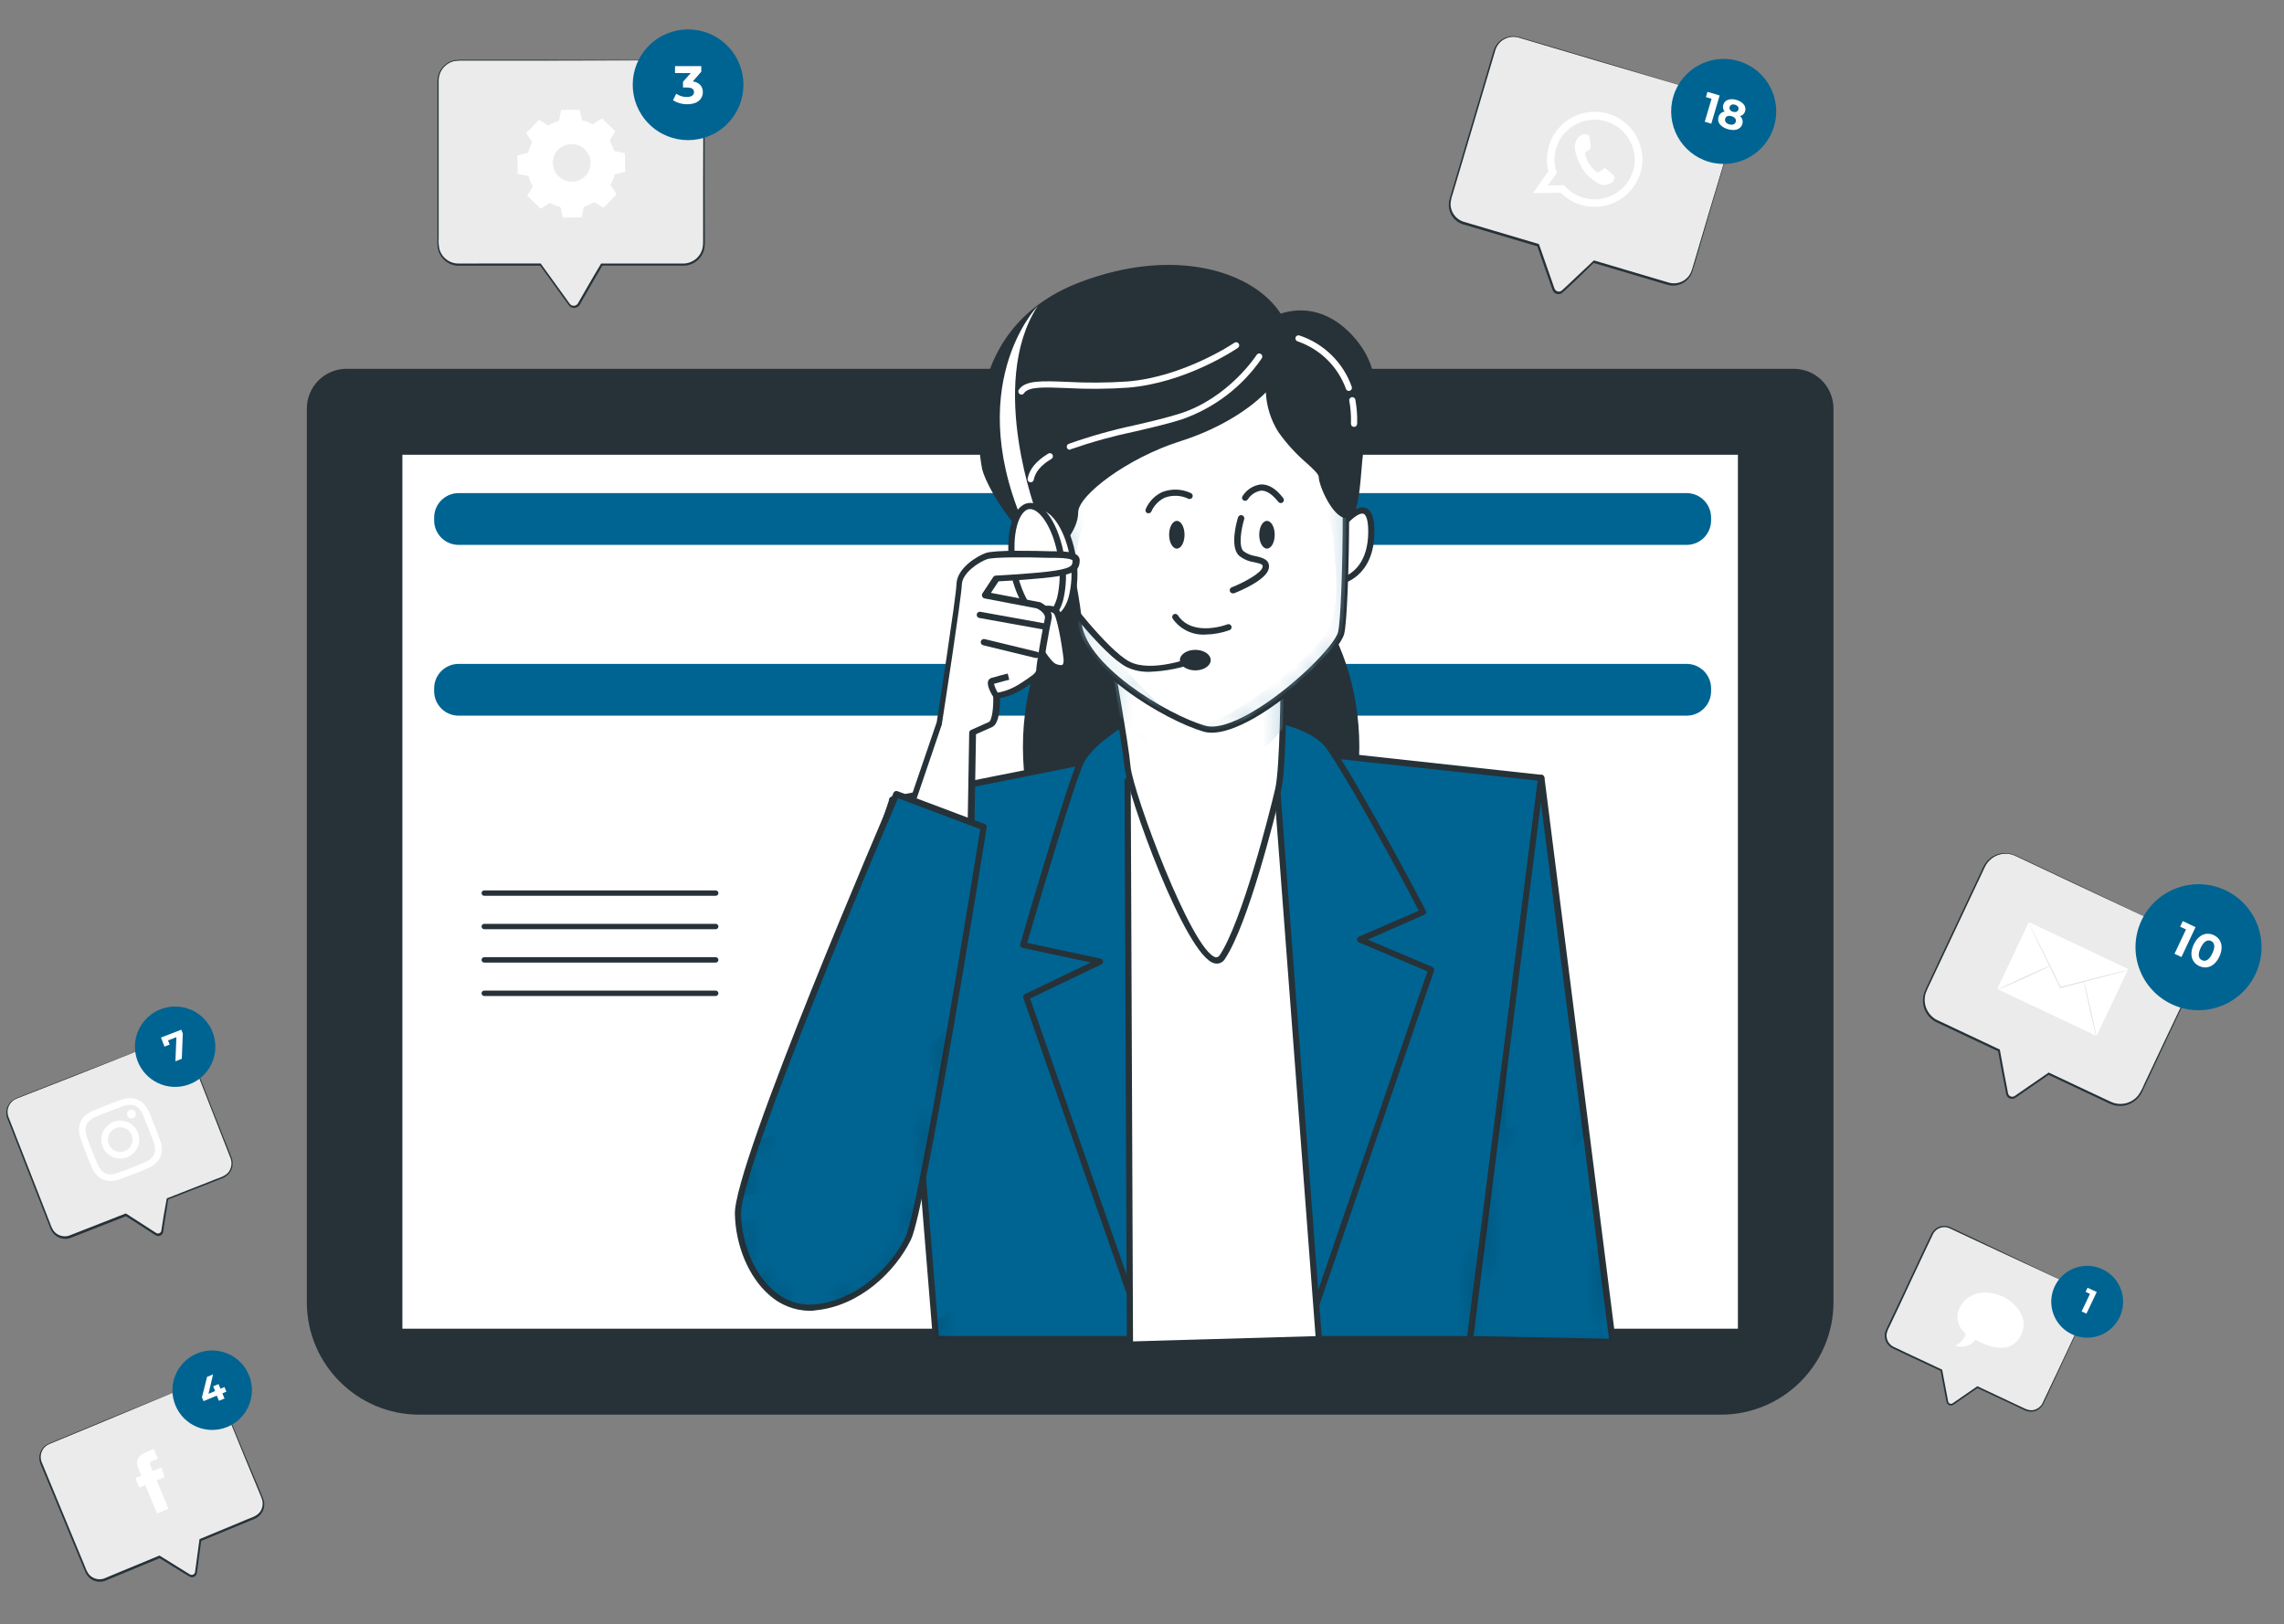 <svg width="142" height="101" viewBox="0 0 142 101" fill="none" xmlns="http://www.w3.org/2000/svg">
<rect x="0" y="0" width="142" height="101" fill="#808080" stroke="none"/>
<path d="M21.547 22.934H111.519C112.175 22.934 112.803 23.194 113.266 23.657C113.729 24.121 113.99 24.749 113.99 25.404V80.972C113.99 84.838 110.856 87.972 106.99 87.972H26.076C22.21 87.972 19.076 84.838 19.076 80.972V25.408C19.076 25.083 19.139 24.762 19.263 24.462C19.387 24.161 19.569 23.889 19.798 23.659C20.028 23.429 20.3 23.247 20.6 23.122C20.9 22.998 21.222 22.934 21.547 22.934Z" fill="#263238"/>
<path d="M108.245 28.082H24.825V82.82H108.245V28.082Z" fill="white"/>
<path d="M108.433 83.012H24.633V27.894H108.433V83.012ZM25.017 82.627H108.049V28.279H25.017V82.627Z" fill="#263238"/>
<path d="M44.496 55.707H30.104C30.061 55.707 30.018 55.689 29.987 55.658C29.956 55.627 29.939 55.585 29.939 55.541C29.939 55.497 29.956 55.455 29.987 55.423C30.018 55.391 30.06 55.373 30.104 55.372H44.496C44.541 55.372 44.584 55.39 44.615 55.422C44.647 55.453 44.665 55.496 44.665 55.541C44.664 55.586 44.646 55.628 44.614 55.659C44.583 55.69 44.54 55.707 44.496 55.707Z" fill="#263238"/>
<path d="M44.496 57.785H30.104C30.06 57.784 30.018 57.766 29.987 57.734C29.956 57.702 29.939 57.66 29.939 57.615C29.939 57.572 29.956 57.529 29.987 57.498C30.018 57.467 30.061 57.45 30.104 57.45H44.496C44.54 57.45 44.583 57.467 44.614 57.498C44.646 57.529 44.664 57.571 44.665 57.615C44.665 57.66 44.647 57.703 44.615 57.735C44.584 57.767 44.541 57.785 44.496 57.785Z" fill="#263238"/>
<path d="M44.496 59.859H30.104C30.061 59.859 30.018 59.841 29.987 59.81C29.956 59.779 29.939 59.737 29.939 59.693C29.939 59.649 29.956 59.607 29.987 59.575C30.018 59.543 30.06 59.525 30.104 59.524H44.496C44.541 59.524 44.584 59.542 44.615 59.574C44.647 59.605 44.665 59.648 44.665 59.693C44.664 59.738 44.646 59.78 44.614 59.811C44.583 59.842 44.54 59.859 44.496 59.859Z" fill="#263238"/>
<path d="M44.496 61.937H30.104C30.06 61.936 30.018 61.917 29.987 61.886C29.956 61.854 29.939 61.812 29.939 61.767C29.939 61.724 29.956 61.681 29.987 61.65C30.018 61.619 30.061 61.602 30.104 61.602H44.496C44.54 61.602 44.583 61.619 44.614 61.65C44.646 61.681 44.664 61.723 44.665 61.767C44.665 61.812 44.647 61.855 44.615 61.887C44.584 61.919 44.541 61.937 44.496 61.937Z" fill="#263238"/>
<path d="M104.859 30.664H28.515C27.674 30.664 26.991 31.347 26.991 32.188V32.361C26.991 33.203 27.674 33.885 28.515 33.885H104.859C105.7 33.885 106.382 33.203 106.382 32.361V32.188C106.382 31.347 105.7 30.664 104.859 30.664Z" fill="#006492"/>
<path d="M104.859 41.285H28.515C27.674 41.285 26.991 41.967 26.991 42.809V42.982C26.991 43.823 27.674 44.505 28.515 44.505H104.859C105.7 44.505 106.382 43.823 106.382 42.982V42.809C106.382 41.967 105.7 41.285 104.859 41.285Z" fill="#006492"/>
<path d="M74.056 59.516C79.724 59.516 84.318 53.667 84.318 46.453C84.318 39.238 79.724 33.389 74.056 33.389C68.388 33.389 63.793 39.238 63.793 46.453C63.793 53.667 68.388 59.516 74.056 59.516Z" fill="#263238"/>
<path d="M74.056 59.705C68.284 59.705 63.597 53.76 63.597 46.453C63.597 39.145 68.288 33.196 74.056 33.196C79.824 33.196 84.511 39.141 84.511 46.453C84.511 53.764 79.82 59.705 74.056 59.705ZM74.056 33.581C68.499 33.581 63.982 39.353 63.982 46.453C63.982 53.552 68.499 59.32 74.056 59.32C79.612 59.32 84.126 53.548 84.126 46.453C84.126 39.357 79.608 33.581 74.056 33.581Z" fill="#263238"/>
<path d="M50.922 79.722C49.979 79.722 48.909 78.887 48.34 78.371C47.539 77.644 46.712 76.624 46.712 76.17C46.712 75.52 54.408 52.313 55.297 49.677C55.307 49.646 55.324 49.618 55.348 49.596C55.371 49.574 55.4 49.558 55.432 49.55C55.462 49.542 55.495 49.542 55.525 49.55C55.556 49.557 55.585 49.572 55.609 49.592L58.522 52.251C58.544 52.272 58.562 52.298 58.572 52.327C58.583 52.355 58.587 52.386 58.583 52.417L55.712 77.629C55.709 77.658 55.699 77.686 55.683 77.711C55.667 77.735 55.645 77.756 55.62 77.771C55.501 77.844 52.692 79.553 51.072 79.714L50.922 79.722ZM55.57 50.093C53.146 57.404 47.162 75.489 47.105 76.193C47.105 76.413 47.69 77.271 48.605 78.098C49.521 78.925 50.433 79.403 51.041 79.345C52.43 79.206 54.889 77.786 55.347 77.505L58.198 52.494L55.57 50.093Z" fill="#263238"/>
<path d="M72.49 46.329L55.466 49.735L58.191 83.274H91.391L95.816 48.373L75.553 46.16L72.49 46.329Z" fill="#006492"/>
<path d="M91.391 83.466H58.191C58.142 83.466 58.096 83.448 58.061 83.415C58.026 83.382 58.005 83.337 58.002 83.289L55.274 49.75C55.27 49.703 55.284 49.657 55.312 49.619C55.34 49.581 55.382 49.556 55.428 49.546L72.47 46.141L75.549 45.968L95.839 48.184C95.89 48.19 95.937 48.214 95.97 48.253C95.986 48.274 95.997 48.297 96.004 48.323C96.01 48.348 96.012 48.374 96.008 48.4L91.583 83.304C91.576 83.35 91.552 83.391 91.517 83.421C91.482 83.451 91.437 83.467 91.391 83.466ZM58.371 83.081H91.222L95.6 48.546L75.549 46.364L72.528 46.533L55.686 49.904L58.371 83.081Z" fill="#263238"/>
<mask id="mask0_2168_16020" style="mask-type:luminance" maskUnits="userSpaceOnUse" x="55" y="46" width="41" height="38">
<mask id="mask1_2168_16020" style="mask-type:luminance" maskUnits="userSpaceOnUse" x="55" y="46" width="41" height="38">
<path d="M72.49 46.329L55.466 49.735L58.191 83.274H91.391L95.816 48.373L75.553 46.16L72.49 46.329Z" fill="white"/>
</mask>
<g mask="url(#mask1_2168_16020)">
<path d="M91.391 83.466H58.191C58.142 83.466 58.096 83.448 58.061 83.415C58.026 83.382 58.005 83.337 58.002 83.289L55.274 49.75C55.27 49.703 55.284 49.657 55.312 49.619C55.34 49.581 55.382 49.556 55.428 49.546L72.47 46.141L75.549 45.968L95.839 48.184C95.89 48.19 95.937 48.214 95.97 48.253C95.986 48.274 95.997 48.297 96.004 48.323C96.01 48.348 96.012 48.374 96.008 48.4L91.583 83.304C91.576 83.35 91.552 83.391 91.517 83.421C91.482 83.451 91.437 83.467 91.391 83.466ZM58.371 83.081H91.221L95.6 48.546L75.549 46.364L72.528 46.533L55.686 49.904L58.371 83.081Z" fill="white"/>
</g>
</mask>
<g mask="url(#mask0_2168_16020)">
<path opacity="0.3" d="M58.191 83.274H91.391L92.226 76.705L92.164 76.386L84.153 78.133L87.647 63.426L68.422 71.872L63.762 76.532H66.675L58.102 82.173L58.191 83.274Z" fill="black"/>
</g>
<path d="M70.681 44.44C70.681 44.44 67.918 45.952 67.218 47.311C66.518 48.669 63.62 58.758 63.62 58.758L68.388 59.782L63.793 61.994L70.746 81.911L81.813 81.23L89.017 60.29L84.588 58.42L88.505 56.715C88.505 56.715 84.761 49.566 82.733 46.503C80.705 43.44 70.681 44.44 70.681 44.44Z" fill="#006492"/>
<path d="M70.762 82.104C70.722 82.104 70.684 82.092 70.651 82.069C70.619 82.046 70.594 82.014 70.581 81.977L63.62 62.056C63.605 62.011 63.607 61.963 63.626 61.92C63.644 61.876 63.678 61.841 63.72 61.821L67.811 59.851L63.578 58.947C63.552 58.941 63.527 58.931 63.505 58.915C63.484 58.9 63.465 58.881 63.451 58.858C63.437 58.835 63.429 58.81 63.425 58.783C63.422 58.757 63.424 58.73 63.432 58.704C63.551 58.293 66.364 48.588 67.045 47.226C67.726 45.864 70.454 44.336 70.57 44.271C70.592 44.258 70.617 44.252 70.643 44.252C71.054 44.209 80.763 43.27 82.844 46.395C84.872 49.431 88.617 56.557 88.643 56.627C88.655 56.651 88.661 56.677 88.661 56.703C88.661 56.73 88.655 56.756 88.643 56.78C88.635 56.806 88.622 56.829 88.604 56.848C88.586 56.867 88.564 56.882 88.54 56.892L85.034 58.431L89.047 60.128C89.093 60.148 89.129 60.184 89.148 60.228C89.168 60.273 89.171 60.324 89.155 60.371L81.979 81.311C81.966 81.347 81.943 81.377 81.913 81.4C81.883 81.423 81.847 81.436 81.809 81.438L70.743 82.119L70.762 82.104ZM64.043 62.094L70.897 81.719L81.671 81.057L88.747 60.405L84.488 58.604C84.453 58.59 84.422 58.565 84.401 58.534C84.38 58.502 84.368 58.465 84.368 58.427C84.369 58.39 84.38 58.353 84.4 58.322C84.421 58.291 84.45 58.266 84.484 58.25L88.212 56.63C87.612 55.476 84.365 49.365 82.529 46.626C80.636 43.786 71.405 44.586 70.724 44.648C70.408 44.825 67.999 46.187 67.391 47.418C66.783 48.65 64.278 57.215 63.863 58.635L68.43 59.612C68.469 59.621 68.505 59.642 68.532 59.671C68.558 59.701 68.576 59.738 68.58 59.778C68.584 59.818 68.576 59.858 68.556 59.893C68.537 59.928 68.508 59.956 68.472 59.974L64.043 62.094Z" fill="#263238"/>
<path d="M70.25 83.616L70.108 48.546L79.3 47.692L81.998 83.274L70.25 83.616Z" fill="white"/>
<path d="M70.25 83.808C70.2 83.808 70.152 83.789 70.115 83.755C70.079 83.717 70.059 83.668 70.058 83.616L69.915 48.546C69.914 48.498 69.931 48.451 69.964 48.415C69.996 48.379 70.04 48.357 70.088 48.353L79.281 47.518C79.307 47.515 79.332 47.517 79.357 47.524C79.382 47.531 79.404 47.544 79.424 47.561C79.463 47.595 79.488 47.643 79.493 47.695L82.186 83.277C82.188 83.303 82.184 83.329 82.176 83.354C82.167 83.378 82.154 83.4 82.136 83.42C82.119 83.439 82.098 83.455 82.074 83.465C82.05 83.476 82.024 83.481 81.998 83.481L70.254 83.824L70.25 83.808ZM70.3 48.719L70.442 83.416L81.79 83.089L79.124 47.903L70.3 48.719Z" fill="#263238"/>
<path d="M68.746 39.349C68.746 39.349 69.935 45.991 70.108 47.691C70.281 49.392 74.675 61.486 75.991 59.513C77.427 57.361 79.131 50.589 79.454 49.054C79.778 47.518 79.797 40.885 79.797 40.885C79.797 40.885 75.383 43.947 68.746 39.349Z" fill="white"/>
<path d="M75.645 59.924C75.596 59.923 75.547 59.917 75.499 59.905C73.69 59.455 70.081 49.354 69.915 47.711C69.75 46.068 68.569 39.453 68.553 39.384C68.546 39.346 68.551 39.307 68.566 39.272C68.581 39.237 68.606 39.207 68.639 39.187C68.671 39.166 68.709 39.155 68.747 39.156C68.785 39.157 68.822 39.169 68.853 39.191C75.31 43.663 79.659 40.754 79.701 40.731C79.731 40.713 79.766 40.703 79.801 40.703C79.836 40.703 79.871 40.713 79.901 40.731C79.932 40.748 79.958 40.773 79.976 40.803C79.995 40.834 80.004 40.868 80.005 40.904C80.005 41.173 80.005 47.58 79.659 49.115C79.274 50.785 77.608 57.458 76.153 59.639C76.099 59.726 76.024 59.797 75.936 59.847C75.847 59.897 75.747 59.923 75.645 59.924ZM69.007 39.765C69.277 41.304 70.162 46.222 70.289 47.672C70.454 49.331 74.102 59.162 75.584 59.532C75.653 59.532 75.734 59.532 75.826 59.409C77.23 57.296 78.931 50.558 79.289 49.019C79.578 47.722 79.62 42.585 79.624 41.223C78.516 41.789 74.514 43.378 69.007 39.765Z" fill="#263238"/>
<mask id="mask2_2168_16020" style="mask-type:luminance" maskUnits="userSpaceOnUse" x="68" y="39" width="12" height="21">
<mask id="mask3_2168_16020" style="mask-type:luminance" maskUnits="userSpaceOnUse" x="68" y="39" width="12" height="21">
<path d="M68.746 39.349C68.746 39.349 69.935 45.991 70.108 47.691C70.281 49.392 74.675 61.486 75.991 59.513C77.427 57.361 79.131 50.589 79.454 49.054C79.778 47.518 79.797 40.885 79.797 40.885C79.797 40.885 75.383 43.947 68.746 39.349Z" fill="white"/>
</mask>
<g mask="url(#mask3_2168_16020)">
<path d="M75.645 59.924C75.596 59.923 75.547 59.917 75.499 59.905C73.69 59.455 70.081 49.354 69.915 47.711C69.75 46.068 68.569 39.453 68.553 39.384C68.546 39.346 68.551 39.307 68.566 39.272C68.581 39.237 68.606 39.207 68.639 39.187C68.671 39.166 68.709 39.155 68.747 39.156C68.785 39.157 68.822 39.169 68.853 39.191C75.31 43.663 79.659 40.754 79.701 40.731C79.731 40.713 79.766 40.703 79.801 40.703C79.836 40.703 79.871 40.713 79.901 40.731C79.932 40.748 79.958 40.773 79.976 40.803C79.995 40.834 80.004 40.868 80.005 40.904C80.005 41.173 80.005 47.58 79.659 49.115C79.274 50.785 77.608 57.458 76.153 59.639C76.099 59.726 76.024 59.797 75.936 59.847C75.847 59.897 75.747 59.923 75.645 59.924ZM69.007 39.765C69.277 41.304 70.162 46.222 70.289 47.672C70.454 49.331 74.102 59.162 75.584 59.532C75.653 59.532 75.734 59.532 75.826 59.409C77.23 57.296 78.931 50.558 79.289 49.019C79.578 47.722 79.62 42.585 79.624 41.223C78.516 41.789 74.514 43.378 69.007 39.765Z" fill="white"/>
</g>
</mask>
<g mask="url(#mask2_2168_16020)">
<path d="M79.743 45.298C79.812 43.12 79.812 40.885 79.812 40.885C79.812 40.885 75.383 43.963 68.746 39.345C68.746 39.345 69.234 42.081 69.631 44.49C70.539 45.645 72.266 47.48 74.398 47.822C76.588 48.176 78.358 47.014 79.743 45.298Z" fill="#006492"/>
<path opacity="0.5" d="M79.743 45.298C79.812 43.12 79.812 40.885 79.812 40.885C79.812 40.885 75.383 43.963 68.746 39.345C68.746 39.345 69.234 42.081 69.631 44.49C70.539 45.645 72.266 47.48 74.398 47.822C76.588 48.176 78.358 47.014 79.743 45.298Z" fill="white"/>
</g>
<path d="M83.387 32.711C83.387 32.711 85.257 30.326 85.257 33.05C85.257 35.774 83.387 36.128 83.387 36.128V32.711Z" fill="white"/>
<path d="M83.387 36.309C83.342 36.31 83.298 36.293 83.264 36.263C83.242 36.246 83.224 36.224 83.212 36.198C83.2 36.173 83.194 36.145 83.195 36.117V32.712C83.194 32.669 83.207 32.627 83.233 32.592C83.399 32.384 84.245 31.361 84.892 31.584C85.276 31.715 85.45 32.196 85.45 33.05C85.45 35.901 83.441 36.302 83.422 36.305L83.387 36.309ZM83.579 32.777V35.855C84.045 35.67 85.065 35.036 85.065 33.05C85.065 32.15 84.857 31.98 84.769 31.95C84.484 31.853 83.91 32.373 83.579 32.777Z" fill="#263238"/>
<path d="M64.828 27.093C64.828 27.093 67.041 37.125 67.041 38.499C67.041 41.389 72.49 44.629 74.872 45.31C77.254 45.991 83.045 40.711 83.387 39.349C83.73 37.987 83.895 26.07 83.214 23.688C82.533 21.306 78.627 19.771 76.064 19.771C73.502 19.771 66.021 21.133 64.828 27.093Z" fill="white"/>
<path d="M75.341 45.564C75.165 45.565 74.99 45.542 74.822 45.494C72.513 44.833 66.849 41.562 66.849 38.499C66.849 37.163 64.663 27.236 64.64 27.136C64.636 27.109 64.636 27.082 64.64 27.055C65.86 20.952 73.49 19.578 76.064 19.578C78.639 19.578 82.683 21.117 83.399 23.634C84.114 26.151 83.906 38.06 83.572 39.411C83.322 40.415 80.516 43.189 77.992 44.648C76.922 45.252 76.034 45.564 75.341 45.564ZM65.025 27.093C65.198 27.882 67.233 37.156 67.233 38.503C67.233 41.258 72.578 44.455 74.929 45.129C75.564 45.31 76.557 45.025 77.804 44.305C80.305 42.862 82.995 40.134 83.191 39.303C83.51 38.022 83.703 26.12 83.022 23.742C82.364 21.433 78.458 19.963 76.057 19.963C73.575 19.963 66.221 21.275 65.025 27.09V27.093Z" fill="#263238"/>
<mask id="mask4_2168_16020" style="mask-type:luminance" maskUnits="userSpaceOnUse" x="64" y="19" width="20" height="27">
<mask id="mask5_2168_16020" style="mask-type:luminance" maskUnits="userSpaceOnUse" x="64" y="19" width="20" height="27">
<path d="M64.828 27.093C64.828 27.093 67.041 37.125 67.041 38.499C67.041 41.389 72.49 44.629 74.872 45.31C77.254 45.991 83.045 40.711 83.387 39.349C83.73 37.987 83.895 26.07 83.214 23.688C82.533 21.306 78.627 19.771 76.064 19.771C73.502 19.771 66.021 21.133 64.828 27.093Z" fill="white"/>
</mask>
<g mask="url(#mask5_2168_16020)">
<path d="M75.341 45.564C75.165 45.565 74.99 45.542 74.822 45.494C72.513 44.833 66.849 41.562 66.849 38.499C66.849 37.164 64.663 27.236 64.64 27.136C64.636 27.109 64.636 27.082 64.64 27.055C65.86 20.952 73.49 19.578 76.064 19.578C78.639 19.578 82.683 21.118 83.399 23.634C84.114 26.151 83.906 38.06 83.572 39.411C83.322 40.415 80.516 43.19 77.992 44.648C76.922 45.252 76.034 45.564 75.341 45.564ZM65.025 27.093C65.198 27.882 67.233 37.156 67.233 38.503C67.233 41.258 72.578 44.456 74.929 45.129C75.564 45.31 76.557 45.025 77.804 44.305C80.305 42.862 82.995 40.134 83.191 39.303C83.51 38.022 83.703 26.12 83.022 23.742C82.364 21.433 78.458 19.963 76.057 19.963C73.575 19.963 66.221 21.275 65.025 27.09V27.093Z" fill="white"/>
</g>
</mask>
<g mask="url(#mask4_2168_16020)">
<path d="M76.064 19.771C73.513 19.771 66.021 21.133 64.828 27.082C64.828 27.082 66.152 33.085 66.752 36.44C66.752 34.901 67.022 31.953 68.676 30.668C70.962 28.89 74.775 28.633 76.934 27.617C79.093 26.601 79.601 23.934 79.601 23.934C79.601 23.934 79.728 28.633 80.755 29.779C81.782 30.926 82.791 31.703 82.918 33.716C83.045 35.728 83.426 37.779 82.41 39.434C81.394 41.089 77.2 44.259 75.295 44.894C75.002 44.994 74.718 45.079 74.448 45.16C74.598 45.214 74.745 45.264 74.879 45.302C77.265 45.983 83.052 40.704 83.395 39.342C83.737 37.979 83.903 26.062 83.222 23.68C82.541 21.299 78.627 19.771 76.064 19.771Z" fill="#006492"/>
<path d="M72.528 44.301C71.601 43.367 69.065 40.777 67.911 39.441C67.577 39.061 67.278 38.652 67.018 38.218C67.018 38.33 67.018 38.429 67.018 38.499C67.041 40.634 70.012 42.959 72.528 44.301Z" fill="#006492"/>
<g opacity="0.5">
<path d="M76.064 19.771C73.513 19.771 66.021 21.133 64.828 27.082C64.828 27.082 66.152 33.085 66.752 36.44C66.752 34.901 67.022 31.953 68.676 30.668C70.962 28.89 74.775 28.633 76.934 27.617C79.093 26.601 79.601 23.934 79.601 23.934C79.601 23.934 79.728 28.633 80.755 29.779C81.782 30.926 82.791 31.703 82.918 33.716C83.045 35.728 83.426 37.779 82.41 39.434C81.394 41.089 77.2 44.259 75.295 44.894C75.002 44.994 74.718 45.079 74.448 45.16C74.598 45.214 74.745 45.264 74.879 45.302C77.265 45.983 83.052 40.704 83.395 39.342C83.737 37.979 83.903 26.062 83.222 23.68C82.541 21.299 78.627 19.771 76.064 19.771Z" fill="white"/>
<path d="M72.528 44.301C71.601 43.367 69.065 40.777 67.911 39.441C67.577 39.061 67.278 38.652 67.018 38.218C67.018 38.33 67.018 38.429 67.018 38.499C67.041 40.634 70.012 42.959 72.528 44.301Z" fill="white"/>
</g>
</g>
<path d="M73.644 33.254C73.644 33.731 73.432 34.116 73.167 34.116C72.901 34.116 72.686 33.731 72.686 33.254C72.686 32.777 72.901 32.392 73.167 32.392C73.432 32.392 73.644 32.777 73.644 33.254Z" fill="#263238"/>
<path d="M79.251 33.254C79.251 33.731 79.035 34.116 78.769 34.116C78.504 34.116 78.288 33.731 78.288 33.254C78.288 32.777 78.504 32.392 78.769 32.392C79.035 32.392 79.251 32.777 79.251 33.254Z" fill="#263238"/>
<path d="M76.645 36.898C76.607 36.899 76.569 36.887 76.537 36.865C76.505 36.843 76.481 36.811 76.468 36.775C76.449 36.728 76.45 36.675 76.469 36.629C76.488 36.582 76.525 36.544 76.572 36.525C77.342 36.225 78.427 35.632 78.496 35.263C78.527 35.12 78.469 35.07 77.981 34.963C77.626 34.914 77.291 34.768 77.015 34.539C76.442 33.966 76.911 32.358 76.969 32.177C76.984 32.126 77.018 32.083 77.064 32.057C77.088 32.044 77.113 32.036 77.139 32.033C77.165 32.03 77.192 32.033 77.217 32.04C77.242 32.047 77.266 32.06 77.286 32.076C77.307 32.093 77.324 32.113 77.337 32.136C77.349 32.159 77.357 32.184 77.36 32.21C77.363 32.236 77.361 32.263 77.353 32.288C77.169 32.889 76.992 33.958 77.303 34.27C77.529 34.44 77.794 34.548 78.073 34.586C78.458 34.674 78.993 34.793 78.881 35.355C78.743 36.063 77.057 36.767 76.722 36.894C76.697 36.901 76.671 36.903 76.645 36.898Z" fill="#263238"/>
<path d="M74.941 39.461C74.546 39.484 74.151 39.405 73.796 39.232C73.44 39.059 73.135 38.797 72.909 38.472C72.895 38.451 72.885 38.428 72.88 38.403C72.875 38.378 72.875 38.352 72.88 38.328C72.885 38.303 72.895 38.279 72.909 38.259C72.923 38.238 72.942 38.22 72.963 38.206C73.005 38.178 73.057 38.169 73.107 38.179C73.156 38.189 73.2 38.218 73.228 38.26C74.152 39.649 76.307 38.834 76.307 38.826C76.354 38.807 76.407 38.808 76.454 38.828C76.501 38.848 76.538 38.886 76.557 38.934C76.576 38.981 76.575 39.034 76.555 39.081C76.535 39.128 76.497 39.165 76.449 39.184C75.965 39.359 75.455 39.452 74.941 39.461Z" fill="#263238"/>
<path d="M71.408 31.915C71.385 31.919 71.362 31.919 71.339 31.915C71.315 31.906 71.293 31.892 71.275 31.875C71.256 31.857 71.242 31.837 71.231 31.813C71.221 31.79 71.215 31.765 71.214 31.739C71.214 31.714 71.218 31.689 71.228 31.665C71.427 31.194 71.795 30.814 72.259 30.599C72.543 30.489 72.847 30.437 73.152 30.448C73.457 30.458 73.757 30.531 74.033 30.66C74.08 30.679 74.118 30.716 74.138 30.763C74.159 30.81 74.159 30.863 74.141 30.911C74.122 30.958 74.085 30.996 74.038 31.016C73.991 31.037 73.938 31.037 73.89 31.018C73.662 30.908 73.413 30.845 73.159 30.833C72.905 30.821 72.651 30.86 72.413 30.949C72.044 31.126 71.75 31.429 71.585 31.803C71.571 31.838 71.546 31.867 71.514 31.887C71.483 31.907 71.446 31.916 71.408 31.915Z" fill="#263238"/>
<path d="M79.632 31.284C79.602 31.284 79.573 31.277 79.547 31.264C79.52 31.252 79.496 31.233 79.478 31.211C79.093 30.73 78.743 30.495 78.396 30.51C78.229 30.539 78.07 30.602 77.928 30.696C77.787 30.791 77.667 30.913 77.577 31.057C77.549 31.099 77.506 31.13 77.456 31.141C77.407 31.153 77.355 31.145 77.311 31.118C77.289 31.105 77.27 31.088 77.255 31.068C77.24 31.047 77.23 31.024 77.224 30.999C77.218 30.974 77.217 30.948 77.222 30.923C77.226 30.898 77.236 30.874 77.25 30.853C77.372 30.657 77.536 30.49 77.73 30.364C77.924 30.238 78.144 30.157 78.373 30.126C78.866 30.099 79.331 30.387 79.782 30.976C79.813 31.016 79.826 31.067 79.82 31.118C79.814 31.168 79.787 31.214 79.747 31.245C79.714 31.271 79.673 31.284 79.632 31.284Z" fill="#263238"/>
<path d="M84.068 21.133C82.383 19.209 80.605 19.325 79.543 19.74C78.104 17.316 73.348 15.392 67.23 17.728C60.08 20.452 60.93 27.775 61.273 29.137C61.615 30.499 63.997 34.074 65.529 34.243C65.529 34.243 66.891 33.05 66.891 31.861C66.891 30.672 70.127 28.286 73.359 27.263C75.395 26.62 77.63 25.439 78.923 23.93C78.9 24.921 79.154 25.898 79.658 26.751C80.682 28.29 82.213 29.137 82.213 29.648C82.213 30.16 83.064 32.03 83.753 32.03C84.441 32.03 84.434 29.306 84.603 28.113C84.772 26.92 86.45 23.857 84.068 21.133Z" fill="#263238"/>
<path d="M65.51 34.435H65.487C63.813 34.247 61.411 30.553 61.065 29.183C61.046 29.098 59.164 20.59 67.145 17.55C73.036 15.303 77.919 16.869 79.624 19.505C80.493 19.213 82.394 18.928 84.211 21.006C86.2 23.28 85.446 25.777 84.98 27.274C84.886 27.558 84.81 27.847 84.753 28.14C84.711 28.429 84.68 28.817 84.645 29.225C84.499 31.038 84.353 32.223 83.71 32.223C82.864 32.223 81.987 30.191 81.987 29.648C81.987 29.487 81.602 29.125 81.217 28.779C80.558 28.212 79.971 27.566 79.47 26.855C79.007 26.116 78.742 25.271 78.7 24.4C77.477 25.643 75.526 26.762 73.367 27.444C70.104 28.475 67.033 30.803 67.033 31.857C67.033 33.119 65.663 34.331 65.606 34.385C65.579 34.411 65.546 34.428 65.51 34.435ZM72.567 16.869C70.756 16.891 68.964 17.244 67.28 17.908C59.611 20.833 61.419 29.006 61.438 29.09C61.777 30.445 64.04 33.762 65.448 34.039C65.71 33.793 66.679 32.808 66.679 31.861C66.679 30.526 70.012 28.113 73.282 27.078C75.572 26.358 77.619 25.131 78.758 23.803C78.784 23.774 78.819 23.753 78.858 23.743C78.896 23.733 78.936 23.736 78.974 23.75C79.01 23.764 79.041 23.788 79.063 23.821C79.085 23.853 79.097 23.891 79.097 23.93C79.073 24.884 79.316 25.825 79.801 26.647C80.286 27.33 80.853 27.951 81.49 28.494C82.029 28.991 82.387 29.318 82.387 29.648C82.387 30.145 83.218 31.838 83.726 31.838C84.064 31.838 84.215 29.987 84.28 29.194C84.311 28.779 84.345 28.386 84.388 28.086C84.447 27.773 84.526 27.465 84.626 27.163C85.08 25.654 85.781 23.372 83.922 21.26C82.214 19.309 80.49 19.582 79.612 19.921C79.57 19.937 79.522 19.937 79.479 19.922C79.436 19.906 79.4 19.876 79.378 19.836C78.473 18.32 76.014 16.869 72.567 16.869Z" fill="#263238"/>
<path d="M64.078 29.991H64.043C63.993 29.982 63.949 29.953 63.92 29.911C63.892 29.869 63.88 29.818 63.889 29.768C64.001 29.171 64.421 28.663 65.175 28.206C65.219 28.18 65.27 28.174 65.319 28.187C65.368 28.2 65.41 28.231 65.436 28.274C65.461 28.318 65.469 28.37 65.457 28.419C65.445 28.468 65.414 28.51 65.371 28.536C64.721 28.921 64.359 29.356 64.267 29.841C64.258 29.884 64.234 29.922 64.199 29.95C64.165 29.977 64.122 29.992 64.078 29.991Z" fill="white"/>
<path d="M66.514 27.971C66.475 27.971 66.437 27.959 66.405 27.937C66.373 27.915 66.348 27.884 66.333 27.848C66.316 27.8 66.317 27.748 66.338 27.702C66.359 27.655 66.397 27.619 66.445 27.601C67.78 27.128 69.145 26.742 70.531 26.447C71.562 26.208 72.54 25.978 73.352 25.72C76.399 24.75 78.108 22.095 78.127 22.072C78.14 22.05 78.157 22.031 78.178 22.016C78.198 22.001 78.222 21.99 78.247 21.984C78.271 21.979 78.297 21.978 78.322 21.982C78.347 21.987 78.371 21.996 78.392 22.01C78.435 22.038 78.466 22.081 78.476 22.131C78.487 22.181 78.478 22.233 78.45 22.276C77.236 24.052 75.482 25.389 73.448 26.089C72.624 26.351 71.639 26.582 70.6 26.824C69.232 27.109 67.884 27.482 66.564 27.94C66.549 27.953 66.532 27.963 66.514 27.971Z" fill="white"/>
<path d="M63.505 24.538C63.466 24.539 63.428 24.526 63.397 24.504C63.355 24.476 63.325 24.432 63.315 24.382C63.305 24.332 63.315 24.281 63.343 24.238C63.728 23.642 64.767 23.684 66.317 23.746C67.575 23.816 68.836 23.808 70.092 23.723C73.59 23.442 76.715 21.337 76.745 21.314C76.788 21.286 76.84 21.276 76.889 21.286C76.939 21.296 76.983 21.326 77.011 21.368C77.025 21.388 77.036 21.412 77.041 21.436C77.046 21.461 77.047 21.486 77.042 21.511C77.037 21.536 77.028 21.559 77.014 21.58C77 21.601 76.982 21.619 76.961 21.633C76.83 21.722 73.721 23.819 70.123 24.107C68.851 24.195 67.575 24.203 66.302 24.131C64.932 24.077 63.943 24.034 63.662 24.454C63.645 24.48 63.622 24.501 63.594 24.516C63.567 24.531 63.536 24.538 63.505 24.538Z" fill="white"/>
<path d="M84.176 26.547C84.151 26.546 84.126 26.54 84.103 26.529C84.08 26.519 84.059 26.504 84.042 26.485C84.025 26.467 84.011 26.445 84.003 26.421C83.994 26.398 83.99 26.372 83.991 26.347C84.008 25.871 83.974 25.395 83.887 24.927C83.882 24.902 83.881 24.877 83.886 24.852C83.89 24.827 83.9 24.803 83.914 24.782C83.928 24.76 83.946 24.742 83.967 24.728C83.989 24.714 84.012 24.705 84.037 24.7C84.062 24.695 84.088 24.695 84.113 24.7C84.138 24.705 84.162 24.715 84.183 24.729C84.204 24.744 84.222 24.762 84.236 24.784C84.25 24.805 84.26 24.829 84.264 24.854C84.355 25.351 84.393 25.857 84.376 26.362C84.375 26.388 84.369 26.413 84.358 26.435C84.348 26.458 84.333 26.479 84.314 26.496C84.296 26.513 84.274 26.527 84.25 26.535C84.226 26.544 84.201 26.548 84.176 26.547Z" fill="white"/>
<path d="M83.86 24.311C83.82 24.312 83.781 24.299 83.749 24.276C83.716 24.252 83.692 24.219 83.68 24.18C83.431 23.496 83.032 22.875 82.513 22.365C81.994 21.854 81.367 21.466 80.678 21.229C80.629 21.215 80.587 21.182 80.562 21.137C80.537 21.093 80.53 21.04 80.543 20.991C80.55 20.966 80.562 20.944 80.578 20.924C80.594 20.904 80.613 20.888 80.636 20.876C80.658 20.864 80.682 20.856 80.707 20.853C80.732 20.85 80.758 20.853 80.782 20.86C81.533 21.108 82.217 21.525 82.782 22.079C83.347 22.632 83.778 23.308 84.041 24.054C84.05 24.078 84.053 24.103 84.052 24.128C84.05 24.154 84.044 24.179 84.033 24.202C84.022 24.224 84.006 24.245 83.987 24.262C83.968 24.279 83.946 24.292 83.922 24.3C83.902 24.307 83.881 24.311 83.86 24.311Z" fill="white"/>
<path d="M71.485 41.777C70.985 41.797 70.487 41.694 70.035 41.477C68.569 40.708 65.963 37.244 65.856 37.083C65.825 37.042 65.812 36.991 65.819 36.94C65.826 36.89 65.853 36.844 65.894 36.813C65.935 36.783 65.986 36.77 66.037 36.777C66.087 36.784 66.133 36.811 66.164 36.852C66.191 36.886 68.823 40.404 70.216 41.139C71.609 41.873 74.221 40.85 74.248 40.838C74.272 40.829 74.297 40.825 74.323 40.826C74.348 40.826 74.373 40.832 74.396 40.842C74.42 40.853 74.441 40.867 74.458 40.886C74.475 40.904 74.489 40.926 74.498 40.95C74.507 40.974 74.512 40.999 74.511 41.024C74.51 41.05 74.505 41.075 74.494 41.098C74.484 41.121 74.469 41.142 74.451 41.16C74.432 41.177 74.41 41.191 74.387 41.2C73.456 41.544 72.477 41.739 71.485 41.777Z" fill="#263238"/>
<path d="M75.272 41.05C75.272 41.4 74.841 41.689 74.314 41.689C73.786 41.689 73.356 41.4 73.356 41.05C73.356 40.7 73.783 40.411 74.314 40.411C74.845 40.411 75.272 40.696 75.272 41.05Z" fill="#263238"/>
<path d="M64.509 32.096C64.509 32.096 61.35 23.915 64.509 19.036C64.509 19.036 59.626 24.057 63.936 33.246L64.509 32.096Z" fill="white"/>
<path d="M66.698 34.747C66.987 36.671 66.464 38.333 65.525 38.476C64.586 38.618 63.601 37.175 63.308 35.255C63.016 33.335 63.547 31.669 64.482 31.526C65.417 31.384 66.425 32.827 66.698 34.747Z" fill="white"/>
<path d="M65.409 38.668C64.405 38.668 63.424 37.233 63.131 35.278C62.981 34.405 63.027 33.51 63.266 32.658C63.508 31.888 63.936 31.407 64.467 31.33C65.521 31.172 66.595 32.654 66.902 34.709C67.051 35.581 67.005 36.476 66.768 37.329C66.522 38.099 66.098 38.58 65.567 38.657C65.515 38.664 65.462 38.668 65.409 38.668ZM64.64 31.703C64.605 31.7 64.57 31.7 64.536 31.703C64.151 31.757 63.843 32.146 63.647 32.765C63.427 33.562 63.386 34.398 63.528 35.213C63.793 36.99 64.705 38.395 65.525 38.268C65.91 38.214 66.221 37.825 66.418 37.206C66.636 36.409 66.677 35.573 66.537 34.759C66.264 33.066 65.413 31.711 64.624 31.711L64.64 31.703Z" fill="#263238"/>
<path d="M65.001 38.418C65.833 38.293 66.274 36.636 65.986 34.718C65.697 32.799 64.789 31.345 63.957 31.47C63.124 31.595 62.684 33.252 62.972 35.171C63.261 37.089 64.169 38.543 65.001 38.418Z" fill="white"/>
<path d="M64.894 38.622C64.455 38.622 64.005 38.287 63.616 37.668C63.175 36.911 62.89 36.074 62.777 35.205C62.466 33.146 62.974 31.426 63.932 31.284C64.89 31.142 65.856 32.638 66.183 34.693C66.329 35.557 66.303 36.441 66.106 37.294C65.898 38.064 65.517 38.541 65.032 38.614L64.894 38.622ZM64.047 31.657H63.982C63.358 31.75 62.866 33.196 63.158 35.12C63.261 35.933 63.522 36.717 63.928 37.429C64.267 37.964 64.636 38.245 64.955 38.199C65.275 38.153 65.552 37.772 65.725 37.16C65.909 36.358 65.933 35.527 65.794 34.716C65.513 32.896 64.667 31.657 64.047 31.657Z" fill="#263238"/>
<path d="M95.816 48.373L100.253 83.447L91.391 83.274L95.816 48.373Z" fill="#006492"/>
<path d="M100.253 83.639L91.402 83.466C91.375 83.466 91.349 83.46 91.324 83.448C91.3 83.437 91.278 83.421 91.26 83.401C91.243 83.38 91.23 83.356 91.223 83.33C91.216 83.304 91.214 83.277 91.218 83.251L95.639 48.35C95.645 48.303 95.667 48.26 95.703 48.228C95.738 48.197 95.784 48.18 95.831 48.18C95.878 48.181 95.923 48.198 95.957 48.23C95.992 48.261 96.014 48.303 96.02 48.35L100.457 83.42C100.461 83.447 100.459 83.475 100.451 83.502C100.443 83.529 100.429 83.553 100.41 83.574C100.391 83.596 100.367 83.614 100.339 83.625C100.312 83.636 100.282 83.641 100.253 83.639ZM91.61 83.085L100.033 83.251L95.801 49.904L91.61 83.085Z" fill="#263238"/>
<mask id="mask6_2168_16020" style="mask-type:luminance" maskUnits="userSpaceOnUse" x="91" y="48" width="10" height="36">
<mask id="mask7_2168_16020" style="mask-type:luminance" maskUnits="userSpaceOnUse" x="91" y="48" width="10" height="36">
<path d="M95.816 48.373L100.253 83.447L91.391 83.274L95.816 48.373Z" fill="white"/>
</mask>
<g mask="url(#mask7_2168_16020)">
<path d="M100.253 83.639L91.402 83.466C91.375 83.466 91.349 83.46 91.324 83.448C91.3 83.437 91.278 83.421 91.26 83.401C91.243 83.38 91.23 83.356 91.223 83.33C91.216 83.304 91.214 83.277 91.218 83.251L95.639 48.35C95.645 48.303 95.667 48.26 95.703 48.228C95.738 48.197 95.784 48.18 95.831 48.18C95.878 48.181 95.923 48.198 95.957 48.23C95.992 48.261 96.014 48.303 96.02 48.35L100.457 83.42C100.461 83.447 100.459 83.475 100.451 83.502C100.443 83.529 100.429 83.553 100.41 83.574C100.391 83.596 100.367 83.614 100.339 83.625C100.312 83.636 100.282 83.641 100.253 83.639ZM91.61 83.085L100.033 83.251L95.801 49.904L91.61 83.085Z" fill="white"/>
</g>
</mask>
<g mask="url(#mask6_2168_16020)">
<path opacity="0.3" d="M98.232 67.501L93.619 70.271L93.696 65.088L91.391 83.274L100.253 83.447L99.525 77.717L95.658 77.844L99.091 74.277L99.064 74.042L94.346 75.659L98.613 70.491L98.232 67.501Z" fill="black"/>
</g>
<path d="M64.113 38.029C64.113 38.029 65.421 37.572 65.706 38.075C65.99 38.58 66.321 40.769 66.314 41.081C66.306 41.392 66.198 41.677 65.606 41.466C65.013 41.254 64.067 39.326 64.067 39.326L64.113 38.029Z" fill="white"/>
<path d="M65.956 41.746C65.813 41.743 65.673 41.714 65.54 41.662C64.909 41.427 64.062 39.761 63.901 39.426C63.895 39.397 63.895 39.367 63.901 39.338L63.939 38.045C63.94 38.006 63.953 37.968 63.975 37.937C63.998 37.905 64.03 37.881 64.066 37.868C64.313 37.783 65.544 37.387 65.89 38.002C66.194 38.537 66.537 40.785 66.525 41.108C66.531 41.212 66.512 41.315 66.471 41.411C66.429 41.506 66.366 41.591 66.287 41.658C66.188 41.721 66.073 41.752 65.956 41.746ZM64.266 39.299C64.624 40.019 65.302 41.162 65.671 41.3C65.936 41.396 66.029 41.354 66.056 41.339C66.083 41.323 66.125 41.227 66.129 41.096C66.129 40.831 65.809 38.664 65.544 38.191C65.417 37.96 64.774 38.049 64.309 38.191L64.266 39.299Z" fill="#263238"/>
<path d="M58.387 44.971C58.387 44.971 59.599 37.179 59.626 36.332C59.653 35.486 60.78 34.793 61.319 34.585C61.858 34.378 64.936 34.478 65.263 34.489C65.59 34.501 66.906 34.431 66.895 34.874C66.883 35.316 66.768 35.505 65.667 35.682C64.567 35.859 61.935 35.998 61.935 35.998L61.246 37.037L64.513 37.66C64.513 37.66 65.282 37.999 65.144 38.526C65.005 39.053 64.624 41.365 64.617 41.681C64.609 41.997 64.27 42.2 63.489 42.709C63.023 43.01 62.499 43.211 61.95 43.297C61.95 43.297 62.012 44.886 61.565 45.083L60.453 45.579L60.299 54.672L55.278 54.102L58.387 44.971Z" fill="white"/>
<path d="M60.295 54.83H60.272L55.27 54.26C55.241 54.257 55.214 54.247 55.189 54.232C55.164 54.216 55.143 54.196 55.128 54.172C55.115 54.146 55.109 54.117 55.109 54.089C55.109 54.06 55.115 54.032 55.128 54.006L58.237 44.91C58.298 44.525 59.445 37.117 59.468 36.313C59.495 35.343 60.73 34.585 61.288 34.389C61.846 34.193 64.274 34.251 65.302 34.281H65.475C66.114 34.281 66.756 34.301 67.014 34.562C67.051 34.599 67.079 34.643 67.099 34.691C67.118 34.74 67.127 34.791 67.126 34.843C67.126 35.451 66.81 35.663 65.737 35.84C64.744 36.002 62.573 36.125 62.081 36.151L61.608 36.867L64.59 37.437H64.632C64.667 37.437 65.532 37.849 65.371 38.522C65.236 39.087 64.855 41.362 64.848 41.643C64.848 42.027 64.49 42.27 63.736 42.758L63.636 42.824C63.19 43.108 62.695 43.308 62.177 43.413C62.177 43.936 62.139 45.006 61.677 45.214L60.68 45.66L60.526 54.629C60.526 54.656 60.519 54.683 60.508 54.707C60.497 54.732 60.481 54.754 60.461 54.772C60.44 54.794 60.414 54.81 60.385 54.821C60.356 54.831 60.326 54.834 60.295 54.83ZM55.539 53.921L60.107 54.445L60.257 45.564C60.258 45.527 60.27 45.492 60.29 45.462C60.311 45.432 60.339 45.409 60.372 45.394L61.481 44.898C61.673 44.809 61.777 43.982 61.75 43.293C61.748 43.245 61.764 43.197 61.795 43.16C61.827 43.123 61.871 43.099 61.919 43.093C62.442 43.012 62.941 42.822 63.385 42.535L63.489 42.47C64.147 42.039 64.417 41.858 64.424 41.666C64.424 41.312 64.844 38.972 64.959 38.468C65.036 38.145 64.574 37.883 64.455 37.833L61.211 37.214C61.18 37.207 61.151 37.194 61.126 37.173C61.101 37.153 61.081 37.127 61.069 37.098C61.055 37.07 61.047 37.039 61.047 37.008C61.047 36.976 61.055 36.945 61.069 36.917L61.754 35.878C61.772 35.854 61.795 35.833 61.821 35.819C61.848 35.804 61.877 35.795 61.908 35.794C61.931 35.794 64.54 35.659 65.617 35.482C66.695 35.305 66.675 35.139 66.683 34.855C66.648 34.797 66.441 34.689 65.444 34.689H65.236C63.697 34.643 61.746 34.639 61.365 34.774C60.846 34.959 59.826 35.628 59.799 36.348C59.772 37.194 58.61 44.69 58.56 45.01C58.56 45.01 58.56 45.033 58.56 45.04L55.539 53.921Z" fill="#263238"/>
<path d="M64.882 39.141H64.848L60.884 38.429C60.833 38.42 60.788 38.391 60.758 38.349C60.729 38.306 60.717 38.254 60.727 38.203C60.736 38.151 60.765 38.106 60.807 38.077C60.85 38.047 60.903 38.035 60.953 38.045L64.917 38.76C64.968 38.765 65.015 38.79 65.048 38.829C65.081 38.868 65.097 38.919 65.092 38.97C65.087 39.021 65.063 39.068 65.023 39.101C64.984 39.134 64.933 39.15 64.882 39.145V39.141Z" fill="#263238"/>
<path d="M64.432 40.919H64.39L61.127 40.127C61.076 40.115 61.031 40.083 61.004 40.039C60.976 39.994 60.967 39.941 60.978 39.89C60.99 39.839 61.022 39.794 61.066 39.767C61.111 39.739 61.164 39.73 61.215 39.742L64.482 40.534C64.507 40.54 64.53 40.55 64.55 40.565C64.571 40.579 64.588 40.598 64.601 40.62C64.614 40.641 64.623 40.666 64.626 40.691C64.629 40.715 64.627 40.741 64.621 40.765C64.612 40.809 64.589 40.849 64.555 40.877C64.52 40.905 64.477 40.92 64.432 40.919Z" fill="#263238"/>
<path d="M61.942 43.47C61.91 43.471 61.878 43.463 61.85 43.448C61.821 43.432 61.798 43.409 61.781 43.382C61.642 43.166 61.331 42.639 61.434 42.351C61.451 42.305 61.478 42.263 61.513 42.23C61.549 42.196 61.592 42.172 61.638 42.158C61.942 42.066 62.65 41.885 62.65 41.885L62.747 42.27C62.747 42.27 62.115 42.431 61.796 42.524C61.86 42.76 61.964 42.984 62.104 43.186C62.132 43.228 62.141 43.281 62.13 43.33C62.119 43.38 62.089 43.423 62.046 43.451C62.014 43.466 61.978 43.473 61.942 43.47Z" fill="#263238"/>
<path d="M55.728 49.392L61.154 51.44C61.154 51.44 57.375 75.158 56.467 77.021C55.559 78.883 53.434 81.046 50.695 81.307C47.955 81.569 45.973 78.614 45.893 75.508C45.812 72.403 55.728 49.392 55.728 49.392Z" fill="#006492"/>
<path d="M50.345 81.515C49.398 81.506 48.489 81.145 47.793 80.503C46.547 79.395 45.739 77.486 45.689 75.501C45.604 72.403 55.147 50.243 55.551 49.3C55.571 49.255 55.608 49.219 55.654 49.201C55.7 49.182 55.751 49.182 55.797 49.2L61.223 51.243C61.264 51.258 61.3 51.287 61.322 51.325C61.344 51.363 61.353 51.407 61.346 51.451C61.192 52.421 57.552 75.224 56.636 77.086C55.659 79.087 53.442 81.223 50.699 81.484C50.583 81.511 50.464 81.515 50.345 81.515ZM55.832 49.639C54.931 51.74 45.996 72.63 46.073 75.505C46.12 77.371 46.878 79.175 48.051 80.215C48.398 80.54 48.811 80.789 49.261 80.944C49.712 81.1 50.19 81.158 50.664 81.115C53.258 80.869 55.358 78.837 56.294 76.936C57.144 75.201 60.611 53.617 60.942 51.563L55.832 49.639Z" fill="#263238"/>
<mask id="mask8_2168_16020" style="mask-type:luminance" maskUnits="userSpaceOnUse" x="45" y="49" width="17" height="33">
<mask id="mask9_2168_16020" style="mask-type:luminance" maskUnits="userSpaceOnUse" x="45" y="49" width="17" height="33">
<path d="M55.728 49.392L61.154 51.44C61.154 51.44 57.375 75.158 56.467 77.021C55.559 78.883 53.434 81.046 50.695 81.307C47.955 81.569 45.973 78.614 45.893 75.508C45.812 72.403 55.728 49.392 55.728 49.392Z" fill="white"/>
</mask>
<g mask="url(#mask9_2168_16020)">
<path d="M50.345 81.515C49.398 81.506 48.489 81.145 47.794 80.503C46.547 79.395 45.739 77.486 45.689 75.501C45.604 72.403 55.147 50.243 55.551 49.3C55.571 49.255 55.608 49.219 55.654 49.201C55.7 49.182 55.751 49.182 55.797 49.2L61.223 51.243C61.264 51.258 61.3 51.287 61.322 51.325C61.344 51.363 61.353 51.407 61.346 51.451C61.192 52.421 57.552 75.224 56.636 77.086C55.659 79.087 53.442 81.223 50.699 81.484C50.583 81.511 50.464 81.515 50.345 81.515ZM55.832 49.639C54.931 51.74 45.996 72.63 46.073 75.505C46.12 77.371 46.878 79.175 48.051 80.215C48.399 80.54 48.811 80.789 49.261 80.944C49.712 81.1 50.19 81.158 50.664 81.115C53.258 80.869 55.359 78.837 56.294 76.936C57.144 75.201 60.611 53.617 60.942 51.563L55.832 49.639Z" fill="white"/>
</g>
</mask>
<g mask="url(#mask8_2168_16020)">
<path opacity="0.3" d="M51.237 69.252C49.914 69.927 48.532 70.48 47.109 70.906C46.62 72.326 46.247 73.531 46.047 74.392L48.613 74.069C50.442 73.859 52.246 73.472 54 72.915C54 72.915 49.767 75.535 45.993 75.974H45.904C46.154 78.891 48.063 81.569 50.679 81.319C53.431 81.057 55.551 78.891 56.451 77.032C56.898 76.116 58.037 69.937 59.08 63.884C56.662 65.945 54.033 67.744 51.237 69.252Z" fill="black"/>
</g>
<path d="M129.417 80.196L121.206 76.345C121.107 76.299 121 76.272 120.891 76.267C120.782 76.262 120.673 76.278 120.57 76.316C120.467 76.353 120.373 76.41 120.292 76.483C120.211 76.557 120.145 76.646 120.099 76.745L117.302 82.707C117.256 82.806 117.229 82.913 117.224 83.022C117.219 83.132 117.236 83.241 117.273 83.344C117.31 83.446 117.367 83.541 117.441 83.622C117.514 83.703 117.603 83.768 117.702 83.814L120.688 85.215C120.792 85.777 120.961 86.681 121.055 87.171C121.062 87.209 121.079 87.244 121.103 87.273C121.127 87.303 121.159 87.326 121.194 87.341C121.229 87.355 121.268 87.36 121.306 87.356C121.344 87.352 121.38 87.338 121.411 87.316L122.923 86.269L125.901 87.666C126 87.713 126.108 87.74 126.217 87.745C126.327 87.75 126.436 87.733 126.539 87.696C126.642 87.659 126.737 87.602 126.818 87.528C126.899 87.454 126.965 87.365 127.011 87.266L129.807 81.305C129.854 81.207 129.882 81.1 129.888 80.991C129.894 80.882 129.879 80.773 129.842 80.67C129.806 80.567 129.75 80.472 129.677 80.39C129.604 80.309 129.516 80.243 129.417 80.196Z" fill="#EBEBEB"/>
<path d="M129.417 80.196C129.492 80.224 129.56 80.265 129.619 80.319C129.708 80.395 129.779 80.489 129.83 80.594C129.88 80.699 129.908 80.813 129.912 80.93C129.913 81.1 129.87 81.268 129.786 81.415C129.706 81.582 129.621 81.762 129.527 81.96C129.34 82.352 129.127 82.799 128.903 83.303C128.428 84.301 127.875 85.512 127.235 86.885C127.194 86.97 127.154 87.055 127.112 87.142C127.074 87.234 127.029 87.321 126.976 87.405C126.86 87.579 126.686 87.706 126.485 87.764C126.277 87.815 126.057 87.79 125.867 87.692L125.304 87.424L122.915 86.308L122.964 86.305L122.121 86.888C121.98 86.988 121.834 87.088 121.69 87.188L121.472 87.338C121.43 87.372 121.38 87.394 121.326 87.4C121.273 87.406 121.219 87.398 121.17 87.375C121.12 87.351 121.078 87.313 121.051 87.265C121.027 87.22 121.011 87.171 121.006 87.121L120.954 86.854L120.854 86.316L120.646 85.222L120.677 85.261L118.51 84.246C118.21 84.103 117.92 83.965 117.615 83.82C117.466 83.732 117.347 83.603 117.27 83.448C117.194 83.293 117.165 83.119 117.186 82.948C117.198 82.863 117.222 82.78 117.256 82.701L117.36 82.483C117.428 82.339 117.497 82.196 117.565 82.052C117.701 81.766 117.837 81.481 117.971 81.199C118.506 80.073 119.013 78.98 119.502 77.944C119.625 77.684 119.747 77.428 119.866 77.177C119.927 77.05 119.986 76.925 120.045 76.802C120.1 76.669 120.183 76.549 120.289 76.452C120.395 76.358 120.523 76.291 120.66 76.257C120.798 76.223 120.942 76.222 121.08 76.256C121.208 76.296 121.332 76.348 121.451 76.411L121.8 76.576L124.362 77.795L128.072 79.56L129.08 80.04L128.065 79.575L124.339 77.844L121.767 76.645L121.42 76.48C121.307 76.422 121.189 76.372 121.068 76.333C120.944 76.304 120.815 76.306 120.692 76.337C120.568 76.368 120.454 76.428 120.359 76.512C120.263 76.6 120.188 76.71 120.14 76.831C120.081 76.956 120.021 77.082 119.961 77.207C119.842 77.459 119.72 77.715 119.596 77.975C119.103 79.01 118.6 80.102 118.07 81.233C117.937 81.514 117.801 81.8 117.665 82.085C117.597 82.228 117.528 82.373 117.46 82.517C117.383 82.652 117.328 82.799 117.295 82.951C117.276 83.103 117.302 83.257 117.369 83.394C117.436 83.532 117.542 83.647 117.673 83.725C117.958 83.861 118.263 84.006 118.559 84.147L120.723 85.163L120.747 85.174L120.752 85.201L120.958 86.294L121.06 86.833L121.109 87.099C121.113 87.138 121.124 87.175 121.141 87.21C121.159 87.24 121.186 87.264 121.217 87.28C121.25 87.295 121.286 87.301 121.322 87.296C121.357 87.291 121.391 87.276 121.417 87.252L121.636 87.102L122.068 86.802L122.91 86.221L122.934 86.204L122.967 86.219L125.353 87.343C125.738 87.499 126.095 87.787 126.478 87.671C126.661 87.623 126.821 87.511 126.929 87.356C126.979 87.276 127.023 87.191 127.059 87.104L127.182 86.846C127.832 85.481 128.404 84.277 128.87 83.274L129.76 81.403C129.844 81.261 129.888 81.099 129.888 80.934C129.886 80.821 129.861 80.71 129.814 80.607C129.768 80.504 129.701 80.412 129.618 80.336C129.555 80.283 129.488 80.237 129.417 80.196Z" fill="#263238"/>
<path d="M122.218 82.957C122.163 83.117 122.075 83.263 121.961 83.388C121.846 83.512 121.708 83.612 121.553 83.681C121.777 83.762 122.021 83.77 122.249 83.704C122.478 83.638 122.679 83.501 122.824 83.312C122.824 83.312 124.65 84.464 125.499 83.273C126.398 82.011 125.171 80.939 124.568 80.654C123.513 80.152 122.373 80.316 121.855 81.281C121.338 82.247 122.218 82.957 122.218 82.957Z" fill="white"/>
<path d="M131.787 81.9C131.599 82.3 131.297 82.635 130.918 82.864C130.54 83.092 130.102 83.203 129.661 83.183C129.219 83.162 128.794 83.011 128.438 82.749C128.083 82.487 127.813 82.125 127.663 81.709C127.513 81.293 127.489 80.843 127.596 80.414C127.702 79.985 127.933 79.597 128.26 79.299C128.586 79.002 128.994 78.808 129.431 78.742C129.868 78.676 130.315 78.741 130.715 78.929C130.98 79.054 131.219 79.229 131.416 79.446C131.614 79.663 131.767 79.916 131.866 80.192C131.966 80.468 132.01 80.761 131.996 81.054C131.983 81.347 131.911 81.634 131.787 81.9Z" fill="#006492"/>
<path d="M130.357 80.345L129.716 81.694L129.418 81.552L129.936 80.463L129.666 80.334L129.786 80.082L130.357 80.345Z" fill="white"/>
<path d="M12.332 85.963L3.066 89.802C2.954 89.849 2.852 89.916 2.766 90.002C2.68 90.087 2.612 90.189 2.566 90.301C2.519 90.413 2.495 90.533 2.495 90.654C2.495 90.775 2.519 90.895 2.566 91.007L5.357 97.743C5.403 97.855 5.471 97.957 5.556 98.043C5.642 98.128 5.744 98.196 5.856 98.243C5.968 98.289 6.088 98.313 6.209 98.313C6.331 98.313 6.451 98.289 6.563 98.242L9.936 96.844C10.473 97.179 11.335 97.71 11.808 97.999C11.844 98.021 11.885 98.034 11.927 98.036C11.97 98.038 12.012 98.03 12.05 98.011C12.088 97.993 12.121 97.966 12.146 97.932C12.171 97.897 12.187 97.858 12.193 97.816L12.464 95.796L15.829 94.403C15.941 94.356 16.043 94.288 16.129 94.203C16.214 94.117 16.282 94.015 16.329 93.903C16.375 93.791 16.399 93.671 16.399 93.55C16.399 93.428 16.375 93.308 16.328 93.197L13.537 86.461C13.491 86.349 13.423 86.247 13.337 86.162C13.251 86.076 13.149 86.008 13.037 85.962C12.926 85.916 12.806 85.892 12.684 85.892C12.563 85.892 12.444 85.916 12.332 85.963Z" fill="#EBEBEB"/>
<path d="M12.332 85.963C12.411 85.924 12.496 85.898 12.584 85.889C12.712 85.874 12.841 85.886 12.965 85.923C13.088 85.96 13.202 86.023 13.301 86.106C13.441 86.232 13.546 86.393 13.605 86.572C13.682 86.758 13.767 86.964 13.859 87.185C14.042 87.627 14.252 88.134 14.486 88.699C14.954 89.828 15.519 91.192 16.172 92.735L16.293 93.028C16.339 93.128 16.376 93.231 16.406 93.336C16.459 93.561 16.429 93.797 16.322 94.002C16.212 94.212 16.028 94.375 15.807 94.46L12.481 95.837L12.511 95.799L12.361 96.923L12.285 97.501L12.246 97.791C12.243 97.85 12.223 97.906 12.188 97.954C12.154 98.002 12.107 98.039 12.053 98.061C11.998 98.084 11.936 98.09 11.877 98.077C11.823 98.063 11.773 98.039 11.728 98.006L11.469 97.854L10.954 97.537L9.903 96.884L9.95 96.888L7.507 97.901C7.167 98.041 6.837 98.178 6.495 98.32C6.312 98.376 6.117 98.377 5.934 98.323C5.75 98.269 5.587 98.162 5.463 98.016C5.403 97.943 5.352 97.862 5.314 97.776L4.61 96.078C4.081 94.802 3.571 93.57 3.085 92.396L2.725 91.528C2.666 91.385 2.607 91.244 2.549 91.103C2.481 90.96 2.445 90.804 2.444 90.646C2.447 90.489 2.487 90.336 2.561 90.199C2.635 90.061 2.741 89.944 2.87 89.855C2.998 89.781 3.132 89.719 3.272 89.669L3.665 89.506L6.567 88.304L10.776 86.579L6.58 88.335L3.679 89.538L3.3 89.695C3.166 89.742 3.037 89.802 2.915 89.874C2.798 89.954 2.702 90.06 2.635 90.185C2.568 90.31 2.532 90.449 2.53 90.59C2.531 90.736 2.564 90.88 2.628 91.011L2.805 91.436C2.923 91.723 3.043 92.012 3.164 92.304C3.651 93.478 4.165 94.719 4.69 95.986C4.822 96.305 4.955 96.627 5.09 96.952L5.292 97.441C5.346 97.605 5.425 97.759 5.526 97.899C5.636 98.029 5.782 98.124 5.945 98.172C6.109 98.221 6.283 98.22 6.446 98.171C6.771 98.036 7.115 97.894 7.451 97.754L9.916 96.733L9.939 96.747L10.989 97.4L11.504 97.718L11.761 97.877C11.796 97.903 11.836 97.923 11.878 97.933C11.917 97.943 11.958 97.94 11.994 97.924C12.034 97.91 12.068 97.883 12.093 97.849C12.117 97.815 12.131 97.774 12.132 97.732L12.17 97.44L12.249 96.863L12.402 95.74L12.405 95.712L15.121 94.587C15.534 94.39 16.04 94.313 16.232 93.909C16.329 93.723 16.357 93.507 16.309 93.302C16.281 93.201 16.245 93.103 16.202 93.007L16.101 92.764C15.46 91.216 14.895 89.853 14.438 88.719C14.207 88.162 13.994 87.647 13.81 87.205C13.719 86.984 13.634 86.779 13.556 86.592C13.502 86.417 13.402 86.259 13.267 86.135C13.173 86.053 13.063 85.991 12.944 85.952C12.825 85.913 12.7 85.899 12.575 85.91C12.493 85.921 12.411 85.939 12.332 85.963Z" fill="#263238"/>
<path d="M9.765 94.114L10.469 93.822L9.74 92.063L10.23 91.86L10.038 91.249L9.496 91.474L9.355 91.134C9.297 90.995 9.302 90.927 9.436 90.872L9.817 90.714L9.564 90.105L9.077 90.307C8.554 90.524 8.413 90.852 8.596 91.292L8.791 91.764L8.419 91.918L8.664 92.509L9.036 92.355L9.765 94.114Z" fill="white"/>
<path d="M14.137 88.734C15.398 88.212 15.997 86.766 15.475 85.505C14.952 84.245 13.506 83.646 12.245 84.168C10.985 84.691 10.386 86.136 10.908 87.397C11.431 88.658 12.877 89.257 14.137 88.734Z" fill="#006492"/>
<path d="M14.074 86.543L13.825 86.646L13.958 86.967L13.613 87.111L13.479 86.789L12.655 87.131L12.556 86.893L12.874 85.623L13.246 85.469L12.964 86.674L13.374 86.504L13.253 86.21L13.587 86.072L13.706 86.358L13.955 86.255L14.074 86.543Z" fill="white"/>
<path d="M107.126 6.106L94.425 2.34C94.115 2.248 93.782 2.283 93.498 2.437C93.214 2.591 93.002 2.852 92.911 3.162L90.174 12.392C90.082 12.702 90.118 13.036 90.272 13.319C90.426 13.603 90.686 13.815 90.996 13.907L95.622 15.279C95.896 16.069 96.338 17.328 96.582 18.019C96.601 18.072 96.632 18.12 96.674 18.157C96.715 18.195 96.765 18.222 96.82 18.235C96.874 18.248 96.931 18.247 96.985 18.233C97.04 18.219 97.089 18.191 97.13 18.152L99.087 16.306L103.698 17.673C104.008 17.765 104.342 17.73 104.626 17.576C104.91 17.422 105.121 17.161 105.213 16.852L107.95 7.621C107.995 7.467 108.01 7.306 107.994 7.147C107.977 6.988 107.929 6.833 107.852 6.692C107.776 6.552 107.672 6.427 107.548 6.327C107.423 6.226 107.28 6.151 107.126 6.106Z" fill="#EBEBEB"/>
<path d="M107.126 6.106L107.211 6.131C107.411 6.202 107.588 6.326 107.724 6.489C107.86 6.651 107.95 6.847 107.985 7.057C108.007 7.172 108.011 7.29 107.999 7.407C107.981 7.535 107.952 7.661 107.91 7.783C107.834 8.041 107.75 8.323 107.66 8.626C107.481 9.231 107.275 9.925 107.046 10.698C106.589 12.24 106.032 14.116 105.415 16.24L105.296 16.641C105.261 16.781 105.214 16.917 105.157 17.049C105.025 17.321 104.8 17.537 104.523 17.658C104.238 17.778 103.919 17.792 103.624 17.698L102.749 17.438L99.053 16.342L99.1 16.331L98.027 17.376L97.472 17.897C97.377 17.985 97.283 18.074 97.184 18.162C97.133 18.217 97.068 18.256 96.996 18.276C96.925 18.296 96.849 18.295 96.777 18.274C96.704 18.253 96.639 18.21 96.592 18.15C96.549 18.092 96.518 18.027 96.5 17.957L96.368 17.582C96.28 17.334 96.193 17.082 96.103 16.828L95.566 15.293L95.6 15.325L92.254 14.332C91.787 14.194 91.332 14.059 90.866 13.921C90.635 13.827 90.436 13.668 90.295 13.462C90.154 13.257 90.076 13.014 90.072 12.765C90.071 12.643 90.087 12.521 90.118 12.403L90.811 10.066C91.329 8.318 91.829 6.631 92.306 5.023C92.426 4.62 92.543 4.225 92.659 3.832L92.832 3.251C92.88 3.051 92.973 2.863 93.101 2.702C93.232 2.546 93.399 2.423 93.587 2.345C93.775 2.266 93.98 2.234 94.183 2.251C94.375 2.282 94.564 2.33 94.747 2.393L95.287 2.553L99.264 3.732L105.018 5.457L99.254 3.765L95.277 2.586L94.737 2.426C94.559 2.365 94.377 2.319 94.191 2.289C94.002 2.274 93.813 2.304 93.638 2.377C93.464 2.45 93.309 2.564 93.188 2.709C93.067 2.861 92.981 3.039 92.937 3.228L92.411 5.002C91.934 6.61 91.434 8.297 90.916 10.045L90.325 12.039C90.244 12.254 90.196 12.48 90.182 12.71C90.189 12.938 90.261 13.16 90.392 13.348C90.523 13.536 90.705 13.681 90.918 13.766C91.367 13.9 91.833 14.038 92.296 14.175L95.678 15.178L95.687 15.204L96.224 16.739L96.488 17.494C96.531 17.618 96.576 17.743 96.618 17.869C96.634 17.927 96.659 17.981 96.695 18.03C96.729 18.073 96.777 18.105 96.831 18.12C96.885 18.137 96.942 18.137 96.997 18.122C97.051 18.106 97.099 18.075 97.136 18.033L97.424 17.768C97.613 17.591 97.799 17.416 97.984 17.239L99.075 16.212L99.095 16.193L99.122 16.201L102.818 17.297L103.693 17.556C103.968 17.648 104.266 17.636 104.532 17.522C104.79 17.41 104.998 17.209 105.119 16.956C105.175 16.828 105.22 16.697 105.255 16.562L105.374 16.161C106.003 14.04 106.556 12.172 107.028 10.626C107.256 9.854 107.463 9.158 107.642 8.553C107.732 8.25 107.814 7.975 107.892 7.711C107.98 7.485 108.008 7.241 107.974 7.001C107.946 6.837 107.885 6.681 107.794 6.542C107.703 6.403 107.585 6.284 107.447 6.192C107.343 6.153 107.236 6.124 107.126 6.106Z" fill="#263238"/>
<path fill-rule="evenodd" clip-rule="evenodd" d="M102.013 10.689C102.212 9.945 102.115 9.154 101.742 8.481C101.369 7.808 100.75 7.306 100.014 7.08C99.279 6.855 98.484 6.924 97.799 7.272C97.113 7.621 96.589 8.222 96.337 8.949C96.325 8.992 96.313 9.032 96.3 9.074C96.144 9.587 96.132 10.133 96.265 10.652L95.302 12.015L97.028 11.981C97.39 12.346 97.841 12.611 98.335 12.751C98.83 12.89 99.353 12.898 99.852 12.775C100.351 12.652 100.81 12.402 101.184 12.048C101.557 11.695 101.833 11.251 101.984 10.759L102.013 10.689ZM98.439 12.293C97.972 12.157 97.554 11.887 97.237 11.517L96.231 11.537L96.791 10.743C96.615 10.251 96.6 9.716 96.749 9.216C96.772 9.139 96.799 9.063 96.829 8.988C97.066 8.413 97.509 7.947 98.072 7.682C98.634 7.416 99.275 7.37 99.87 7.553C100.465 7.735 100.97 8.133 101.287 8.668C101.604 9.203 101.71 9.837 101.584 10.446C101.565 10.508 101.547 10.569 101.526 10.639C101.333 11.265 100.9 11.79 100.323 12.1C99.745 12.409 99.068 12.479 98.439 12.293Z" fill="white"/>
<path fill-rule="evenodd" clip-rule="evenodd" d="M100.28 10.873C100.221 10.82 99.925 10.558 99.87 10.508C99.816 10.459 99.769 10.441 99.702 10.496C99.635 10.552 99.454 10.666 99.4 10.7C99.346 10.735 99.304 10.729 99.245 10.673C99.063 10.532 98.907 10.359 98.785 10.164C98.675 9.979 98.593 9.778 98.542 9.569C98.524 9.488 98.574 9.463 98.615 9.438C98.656 9.412 98.708 9.377 98.757 9.348L98.792 9.322C98.816 9.3 98.839 9.277 98.861 9.253C98.876 9.237 98.888 9.218 98.894 9.196C98.9 9.175 98.901 9.153 98.897 9.131C98.889 9.091 98.85 8.708 98.833 8.552C98.817 8.396 98.751 8.404 98.709 8.392C98.666 8.379 98.624 8.367 98.576 8.352C98.54 8.341 98.501 8.338 98.463 8.343C98.426 8.348 98.39 8.362 98.357 8.382C98.256 8.432 98.167 8.503 98.095 8.591C98.024 8.678 97.971 8.779 97.941 8.888C97.919 8.968 97.907 9.052 97.907 9.136C97.913 9.323 97.951 9.508 98.02 9.683C98.041 9.738 98.273 10.597 98.901 11.081C99.53 11.565 99.556 11.485 99.689 11.503C99.791 11.513 99.895 11.502 99.993 11.469C100.091 11.436 100.181 11.383 100.257 11.313C100.335 11.224 100.383 11.113 100.395 10.995C100.382 10.96 100.339 10.93 100.28 10.873Z" fill="white"/>
<path d="M106.237 10.06C107.966 10.572 109.783 9.586 110.296 7.857C110.809 6.128 109.823 4.311 108.093 3.798C106.364 3.285 104.547 4.271 104.034 6C103.522 7.73 104.508 9.547 106.237 10.06Z" fill="#006492"/>
<path d="M106.914 5.936L106.394 7.692L105.987 7.571L106.41 6.143L106.059 6.039L106.157 5.711L106.914 5.936Z" fill="white"/>
<path d="M108.323 7.713C108.225 8.044 107.866 8.164 107.419 8.032C106.972 7.899 106.742 7.605 106.841 7.273C106.865 7.186 106.914 7.107 106.982 7.047C107.05 6.987 107.134 6.949 107.224 6.936C107.174 6.879 107.14 6.811 107.125 6.737C107.11 6.664 107.115 6.587 107.139 6.516C107.23 6.208 107.565 6.097 107.964 6.215C108.363 6.334 108.587 6.61 108.496 6.919C108.475 6.992 108.435 7.059 108.38 7.112C108.325 7.165 108.257 7.202 108.182 7.22C108.252 7.279 108.302 7.357 108.327 7.445C108.352 7.533 108.351 7.626 108.323 7.713ZM107.915 7.577C107.96 7.423 107.862 7.288 107.657 7.228C107.453 7.167 107.303 7.228 107.257 7.382C107.212 7.536 107.307 7.673 107.508 7.733C107.708 7.792 107.868 7.733 107.915 7.577ZM107.533 6.652C107.493 6.785 107.574 6.901 107.74 6.95C107.906 6.999 108.041 6.947 108.08 6.814C108.12 6.681 108.035 6.562 107.87 6.513C107.704 6.463 107.573 6.515 107.533 6.652Z" fill="white"/>
<path d="M10.475 64.613L1.03 68.309C0.799 68.4 0.614 68.578 0.515 68.804C0.416 69.031 0.411 69.288 0.501 69.518L3.188 76.385C3.278 76.615 3.456 76.8 3.683 76.9C3.909 76.999 4.166 77.004 4.397 76.914L7.837 75.568C8.373 75.917 9.233 76.472 9.708 76.779C9.744 76.802 9.785 76.816 9.827 76.819C9.87 76.822 9.913 76.815 9.952 76.797C9.991 76.78 10.025 76.753 10.051 76.719C10.077 76.685 10.094 76.646 10.101 76.603L10.415 74.565L13.844 73.223C14.075 73.133 14.26 72.955 14.359 72.728C14.458 72.502 14.463 72.245 14.373 72.014L11.684 65.142C11.594 64.912 11.415 64.727 11.189 64.627C10.962 64.528 10.705 64.523 10.475 64.613Z" fill="#EBEBEB"/>
<path d="M10.475 64.613C10.556 64.577 10.643 64.554 10.731 64.545C10.861 64.532 10.992 64.546 11.116 64.587C11.24 64.627 11.354 64.693 11.451 64.78C11.591 64.909 11.694 65.073 11.749 65.255C11.823 65.442 11.906 65.655 11.994 65.88C12.171 66.331 12.373 66.848 12.598 67.423C13.049 68.577 13.593 69.966 14.221 71.538L14.338 71.836C14.383 71.937 14.419 72.041 14.445 72.148C14.494 72.377 14.46 72.616 14.348 72.821C14.231 73.03 14.043 73.191 13.819 73.274L13.18 73.524L10.429 74.601L10.46 74.563C10.412 74.936 10.345 75.318 10.28 75.704C10.252 75.897 10.216 76.092 10.19 76.285L10.153 76.576C10.149 76.636 10.128 76.692 10.093 76.74C10.057 76.787 10.009 76.824 9.954 76.845C9.898 76.867 9.836 76.871 9.777 76.858C9.722 76.843 9.67 76.818 9.623 76.784L9.369 76.62C9.198 76.51 9.026 76.4 8.855 76.288L7.809 75.618L7.856 75.623L5.364 76.598C5.017 76.734 4.68 76.865 4.33 77.002C4.144 77.055 3.947 77.052 3.763 76.994C3.579 76.935 3.416 76.824 3.294 76.674C3.235 76.6 3.186 76.518 3.149 76.43L2.471 74.696C1.962 73.395 1.47 72.138 1.005 70.951L0.659 70.065C0.602 69.919 0.545 69.775 0.489 69.631C0.422 69.485 0.389 69.326 0.391 69.166C0.398 69.008 0.442 68.855 0.519 68.718C0.597 68.581 0.706 68.464 0.838 68.378C0.969 68.306 1.106 68.245 1.247 68.196L1.664 68.033L4.623 66.875L8.911 65.214L10.076 64.758L10.38 64.64C10.447 64.613 10.482 64.6 10.482 64.6L10.38 64.64L10.076 64.758L8.911 65.214L4.635 66.907L1.677 68.065L1.265 68.226C1.13 68.273 0.999 68.331 0.873 68.399C0.753 68.478 0.654 68.584 0.584 68.71C0.514 68.835 0.474 68.975 0.469 69.118C0.468 69.265 0.499 69.411 0.561 69.544L0.731 69.979C0.844 70.269 0.96 70.565 1.077 70.865C1.545 72.059 2.036 73.316 2.543 74.61L3.122 76.091C3.174 76.258 3.25 76.417 3.35 76.561C3.459 76.694 3.605 76.791 3.769 76.842C3.933 76.893 4.108 76.895 4.274 76.847C4.605 76.718 4.955 76.581 5.298 76.447L7.822 75.459L7.844 75.472L8.889 76.143L9.403 76.475L9.66 76.64C9.694 76.668 9.734 76.688 9.776 76.7C9.815 76.71 9.857 76.708 9.894 76.693C9.934 76.678 9.969 76.653 9.994 76.618C10.019 76.585 10.033 76.544 10.035 76.502L10.08 76.208L10.17 75.626L10.364 74.55L10.369 74.523L10.395 74.513L13.146 73.436C13.567 73.243 14.08 73.174 14.282 72.775C14.386 72.589 14.419 72.371 14.375 72.163C14.349 72.06 14.314 71.959 14.27 71.862C14.231 71.761 14.192 71.662 14.154 71.565C13.536 69.986 12.992 68.597 12.542 67.445C12.317 66.87 12.114 66.353 11.938 65.902C11.85 65.677 11.769 65.469 11.693 65.277C11.642 65.099 11.544 64.939 11.411 64.81C11.318 64.725 11.208 64.659 11.088 64.618C10.968 64.576 10.841 64.56 10.715 64.569C10.634 64.577 10.553 64.592 10.475 64.613Z" fill="#263238"/>
<path d="M6.79 69.113C7.363 68.889 7.43 68.862 7.66 68.787C7.797 68.735 7.941 68.707 8.088 68.704C8.193 68.703 8.298 68.724 8.395 68.768C8.493 68.809 8.581 68.872 8.651 68.953C8.749 69.061 8.827 69.185 8.881 69.32C8.97 69.547 9.009 69.609 9.233 70.18C9.456 70.751 9.483 70.819 9.558 71.05C9.61 71.187 9.637 71.331 9.639 71.477C9.642 71.583 9.62 71.689 9.576 71.786C9.535 71.884 9.472 71.971 9.393 72.041C9.284 72.138 9.159 72.216 9.023 72.27C8.803 72.37 8.736 72.398 8.163 72.622C7.59 72.846 7.524 72.872 7.295 72.947C7.158 72.999 7.013 73.027 6.867 73.03C6.761 73.032 6.656 73.01 6.56 72.967C6.461 72.925 6.373 72.862 6.302 72.782C6.206 72.673 6.129 72.549 6.073 72.414C5.985 72.188 5.945 72.125 5.722 71.554C5.498 70.983 5.472 70.915 5.396 70.684C5.345 70.547 5.318 70.404 5.314 70.258C5.313 70.151 5.335 70.046 5.378 69.948C5.418 69.852 5.478 69.766 5.554 69.696C5.663 69.599 5.788 69.521 5.924 69.467C6.145 69.368 6.211 69.339 6.782 69.116M6.631 68.73C6.051 68.957 5.978 68.986 5.755 69.088C5.579 69.161 5.416 69.263 5.275 69.391C5.157 69.501 5.064 69.636 5.001 69.784C4.938 69.933 4.907 70.093 4.909 70.255C4.911 70.446 4.946 70.635 5.012 70.815C5.092 71.047 5.118 71.121 5.345 71.701C5.573 72.282 5.601 72.355 5.702 72.579C5.775 72.755 5.878 72.918 6.007 73.06C6.117 73.181 6.251 73.277 6.401 73.343C6.551 73.408 6.713 73.442 6.877 73.441C7.067 73.438 7.256 73.403 7.434 73.337C7.667 73.259 7.741 73.232 8.321 73.005C8.902 72.778 8.977 72.748 9.2 72.646C9.376 72.573 9.538 72.471 9.68 72.344C9.801 72.233 9.897 72.099 9.963 71.949C10.028 71.799 10.062 71.637 10.061 71.474C10.059 71.282 10.024 71.093 9.958 70.913C9.869 70.685 9.851 70.608 9.624 70.027C9.397 69.447 9.369 69.374 9.268 69.149C9.195 68.973 9.091 68.81 8.963 68.668C8.853 68.547 8.718 68.451 8.568 68.386C8.419 68.32 8.257 68.287 8.093 68.288C7.903 68.29 7.714 68.326 7.535 68.391C7.303 68.47 7.229 68.496 6.646 68.724" fill="white"/>
<path d="M7.046 69.768C6.829 69.853 6.642 70.001 6.508 70.192C6.375 70.384 6.301 70.611 6.296 70.844C6.292 71.078 6.356 71.307 6.482 71.504C6.608 71.7 6.789 71.855 7.003 71.949C7.217 72.042 7.454 72.07 7.684 72.029C7.914 71.988 8.126 71.88 8.294 71.718C8.463 71.557 8.579 71.349 8.629 71.121C8.679 70.892 8.661 70.655 8.576 70.437C8.519 70.293 8.435 70.161 8.328 70.049C8.22 69.937 8.092 69.847 7.95 69.785C7.808 69.723 7.655 69.69 7.5 69.687C7.345 69.684 7.191 69.712 7.046 69.768ZM7.756 71.581C7.615 71.636 7.46 71.648 7.312 71.616C7.164 71.583 7.029 71.508 6.924 71.398C6.819 71.289 6.749 71.151 6.722 71.002C6.696 70.853 6.714 70.699 6.775 70.56C6.835 70.421 6.936 70.304 7.063 70.222C7.191 70.141 7.34 70.099 7.492 70.101C7.643 70.104 7.79 70.152 7.915 70.239C8.039 70.326 8.135 70.447 8.19 70.588C8.264 70.778 8.26 70.988 8.178 71.174C8.097 71.361 7.945 71.507 7.756 71.581Z" fill="white"/>
<path d="M8.43 69.177C8.451 69.228 8.455 69.284 8.444 69.338C8.432 69.392 8.405 69.441 8.366 69.479C8.326 69.518 8.276 69.543 8.222 69.553C8.168 69.563 8.112 69.556 8.061 69.534C8.011 69.512 7.968 69.476 7.938 69.429C7.909 69.383 7.894 69.329 7.895 69.274C7.896 69.219 7.914 69.165 7.946 69.12C7.977 69.075 8.022 69.041 8.073 69.021C8.107 69.008 8.143 69.001 8.179 69.002C8.215 69.003 8.251 69.01 8.284 69.025C8.317 69.04 8.347 69.06 8.372 69.087C8.397 69.113 8.417 69.143 8.43 69.177Z" fill="white"/>
<path d="M13.364 64.736C13.168 63.37 11.901 62.421 10.535 62.617C9.168 62.813 8.219 64.079 8.415 65.446C8.611 66.812 9.878 67.761 11.244 67.565C12.611 67.369 13.56 66.102 13.364 64.736Z" fill="#006492"/>
<path d="M11.272 64.034L11.365 64.272L11.303 65.842L10.906 65.997L10.967 64.496L10.448 64.699L10.549 64.958L10.227 65.084L10.007 64.522L11.272 64.034Z" fill="white"/>
<path d="M42.498 3.758H28.532C28.192 3.758 27.865 3.893 27.624 4.134C27.383 4.375 27.248 4.702 27.248 5.043V15.192C27.248 15.532 27.383 15.859 27.624 16.1C27.865 16.341 28.192 16.477 28.532 16.477H33.616C34.129 17.192 34.955 18.335 35.408 18.96C35.442 19.009 35.489 19.049 35.543 19.076C35.597 19.103 35.657 19.115 35.718 19.112C35.778 19.109 35.837 19.091 35.888 19.059C35.939 19.027 35.981 18.983 36.011 18.93L37.434 16.477H42.506C42.846 16.476 43.173 16.34 43.413 16.099C43.654 15.859 43.789 15.532 43.789 15.192V5.043C43.789 4.874 43.755 4.706 43.69 4.55C43.625 4.394 43.53 4.252 43.41 4.132C43.29 4.013 43.148 3.918 42.991 3.854C42.835 3.79 42.667 3.757 42.498 3.758Z" fill="#EBEBEB"/>
<path d="M42.498 3.758C42.498 3.758 42.528 3.758 42.59 3.758C42.682 3.762 42.772 3.777 42.86 3.802C43.032 3.85 43.193 3.934 43.331 4.047C43.47 4.161 43.583 4.302 43.664 4.462C43.721 4.573 43.761 4.691 43.783 4.814C43.802 4.947 43.81 5.081 43.805 5.216C43.805 5.499 43.805 5.807 43.805 6.141C43.805 6.806 43.805 7.571 43.805 8.421C43.805 10.124 43.805 12.177 43.817 14.51V14.952C43.824 15.103 43.818 15.255 43.799 15.405C43.749 15.719 43.587 16.005 43.342 16.209C43.091 16.418 42.772 16.528 42.446 16.519H37.419L37.461 16.495L36.668 17.862L36.266 18.562L36.065 18.916C36.031 18.986 35.978 19.046 35.912 19.087C35.846 19.129 35.769 19.151 35.691 19.151C35.611 19.15 35.534 19.126 35.468 19.081C35.407 19.035 35.356 18.979 35.317 18.914L35.072 18.576L34.579 17.892L33.574 16.501L33.616 16.523H29.93C29.419 16.523 28.925 16.523 28.406 16.523C28.145 16.497 27.897 16.395 27.693 16.231C27.489 16.066 27.338 15.845 27.258 15.596C27.22 15.473 27.199 15.345 27.197 15.216V14.11C27.197 13.619 27.197 13.134 27.197 12.654C27.197 10.729 27.197 8.876 27.197 7.108C27.197 6.666 27.197 6.229 27.197 5.799V5.158C27.186 4.94 27.223 4.722 27.306 4.52C27.391 4.323 27.523 4.15 27.689 4.015C27.855 3.879 28.051 3.786 28.261 3.742C28.461 3.716 28.663 3.707 28.864 3.716H29.468H33.839L40.171 3.732L41.893 3.742L40.171 3.752L33.839 3.768H29.468H28.864C28.663 3.759 28.461 3.768 28.261 3.794C28.066 3.835 27.883 3.922 27.728 4.049C27.574 4.175 27.451 4.337 27.372 4.52C27.295 4.711 27.261 4.917 27.272 5.123C27.272 5.334 27.272 5.55 27.272 5.765V7.074C27.272 8.841 27.272 10.693 27.272 12.62V14.812C27.254 15.053 27.274 15.296 27.33 15.531C27.403 15.762 27.543 15.966 27.731 16.117C27.919 16.269 28.147 16.363 28.388 16.386C28.88 16.398 29.393 16.386 29.902 16.386H33.616L33.63 16.408L34.636 17.8L35.13 18.483L35.373 18.823C35.407 18.877 35.449 18.925 35.498 18.964C35.547 18.998 35.605 19.016 35.665 19.016C35.725 19.017 35.784 18.999 35.835 18.967C35.886 18.934 35.926 18.888 35.95 18.833L36.152 18.479L36.554 17.779C36.823 17.317 37.087 16.861 37.358 16.414L37.372 16.39H42.425C42.731 16.399 43.03 16.297 43.266 16.102C43.493 15.912 43.645 15.646 43.694 15.352C43.713 15.207 43.72 15.06 43.714 14.914V14.512C43.714 12.179 43.714 10.126 43.724 8.423C43.724 7.573 43.724 6.814 43.724 6.143C43.724 5.809 43.724 5.501 43.724 5.218C43.73 5.083 43.724 4.949 43.704 4.816C43.684 4.696 43.646 4.581 43.594 4.472C43.516 4.315 43.406 4.176 43.273 4.063C43.139 3.95 42.983 3.865 42.816 3.814C42.711 3.787 42.605 3.768 42.498 3.758Z" fill="#263238"/>
<path d="M34.089 7.814C34.297 7.687 34.522 7.589 34.756 7.522L34.895 6.863L36.011 6.843L36.172 7.498C36.408 7.557 36.635 7.647 36.847 7.766L37.412 7.396L38.217 8.17L37.867 8.747C37.993 8.955 38.092 9.18 38.158 9.414L38.818 9.551L38.838 10.667L38.183 10.828C38.124 11.065 38.034 11.293 37.915 11.506L38.285 12.071L37.511 12.875L36.94 12.523C36.731 12.649 36.507 12.747 36.272 12.813L36.136 13.474L35.02 13.494L34.859 12.839C34.622 12.781 34.394 12.691 34.181 12.572L33.616 12.941L32.812 12.165L33.161 11.59C33.035 11.382 32.938 11.157 32.872 10.923L32.21 10.784L32.192 9.668L32.846 9.507C32.904 9.271 32.995 9.044 33.113 8.831L32.743 8.266L33.519 7.462L34.094 7.812L34.089 7.814ZM34.692 9.3C34.524 9.471 34.411 9.688 34.367 9.923C34.324 10.159 34.351 10.402 34.446 10.621C34.54 10.841 34.698 11.028 34.899 11.158C35.1 11.288 35.336 11.355 35.575 11.35C35.815 11.346 36.047 11.271 36.243 11.134C36.44 10.997 36.591 10.805 36.678 10.582C36.765 10.359 36.783 10.115 36.731 9.881C36.679 9.647 36.558 9.435 36.385 9.27C36.155 9.049 35.847 8.928 35.528 8.934C35.209 8.939 34.906 9.071 34.684 9.3H34.692Z" fill="white"/>
<path d="M34.684 9.3C34.746 9.221 34.822 9.153 34.907 9.099C35.139 8.949 35.415 8.884 35.689 8.914C35.879 8.933 36.061 8.998 36.22 9.103C36.404 9.222 36.552 9.389 36.648 9.585C36.702 9.691 36.739 9.804 36.757 9.921C36.777 10.044 36.777 10.169 36.757 10.291C36.722 10.55 36.606 10.791 36.425 10.979C36.245 11.168 36.009 11.294 35.752 11.339C35.63 11.358 35.505 11.358 35.383 11.339C35.266 11.324 35.151 11.291 35.044 11.24C34.844 11.154 34.672 11.015 34.545 10.838C34.437 10.683 34.368 10.503 34.344 10.315C34.303 10.042 34.359 9.764 34.501 9.527C34.551 9.441 34.614 9.364 34.688 9.298C34.688 9.298 34.615 9.376 34.523 9.541C34.396 9.775 34.35 10.044 34.392 10.307C34.419 10.487 34.487 10.658 34.593 10.806C34.715 10.976 34.88 11.11 35.072 11.194C35.174 11.239 35.282 11.269 35.394 11.283C35.509 11.301 35.626 11.301 35.741 11.283C35.986 11.24 36.211 11.121 36.383 10.943C36.555 10.764 36.665 10.535 36.699 10.289C36.717 10.174 36.717 10.056 36.699 9.941C36.681 9.83 36.647 9.723 36.598 9.622C36.508 9.434 36.369 9.273 36.196 9.157C36.009 9.034 35.791 8.966 35.566 8.961C35.343 8.956 35.121 9.014 34.929 9.129C34.76 9.225 34.69 9.306 34.684 9.3Z" fill="white"/>
<path d="M34.089 7.814L34.052 7.794L33.942 7.729L33.507 7.474H33.522L32.751 8.278V8.256C32.864 8.427 32.991 8.616 33.123 8.819V8.829V8.841C33.006 9.052 32.917 9.278 32.86 9.513V9.527H32.846L32.19 9.69L32.21 9.666C32.21 10.018 32.224 10.39 32.233 10.782L32.21 10.756L32.872 10.892H32.888V10.909C32.955 11.14 33.052 11.362 33.178 11.568V11.584V11.598L32.828 12.175V12.137L33.632 12.913H33.592L34.155 12.543L34.171 12.531L34.189 12.541C34.4 12.658 34.625 12.747 34.859 12.805H34.877V12.825C34.927 13.026 34.981 13.253 35.038 13.48L35.004 13.454L36.12 13.434L36.087 13.46C36.132 13.259 36.178 13.028 36.224 12.801V12.781H36.244C36.476 12.715 36.697 12.619 36.904 12.495L36.922 12.485L36.94 12.495L37.517 12.845H37.475L38.249 12.041V12.083L37.879 11.518V11.502V11.484C37.996 11.273 38.085 11.048 38.142 10.814V10.796H38.163L38.818 10.637L38.794 10.669C38.794 10.287 38.78 9.915 38.774 9.553L38.8 9.583L38.146 9.445H38.126V9.427C38.061 9.195 37.965 8.973 37.841 8.767V8.751V8.735L38.191 8.16V8.194L37.386 7.418H37.419L36.853 7.786H36.841H36.827C36.617 7.668 36.392 7.578 36.158 7.52H36.144V7.508L35.985 6.853L36.005 6.867L34.889 6.883L34.903 6.869L34.762 7.53C34.586 7.58 34.415 7.648 34.251 7.731L34.131 7.796L34.09 7.816L34.129 7.79L34.245 7.721C34.409 7.638 34.58 7.57 34.756 7.52C34.792 7.341 34.837 7.118 34.889 6.859V6.847H34.903L36.019 6.823H36.035V6.839C36.085 7.04 36.138 7.255 36.198 7.492L36.18 7.476C36.419 7.534 36.649 7.624 36.864 7.743H36.839L37.402 7.373L37.419 7.361L37.435 7.375L38.239 8.15L38.255 8.166L38.243 8.186C38.13 8.373 38.014 8.564 37.895 8.763V8.731C38.022 8.942 38.121 9.169 38.189 9.406L38.166 9.384L38.826 9.521H38.852V9.545C38.852 9.909 38.866 10.281 38.872 10.661V10.691H38.848L38.193 10.852L38.217 10.828C38.158 11.068 38.067 11.298 37.947 11.514V11.496L38.315 12.059L38.331 12.083L38.313 12.101L37.543 12.903L37.525 12.923L37.501 12.907L36.924 12.559H36.96C36.748 12.686 36.521 12.785 36.284 12.853L36.309 12.827C36.26 13.054 36.214 13.279 36.17 13.486V13.515H36.136L35.02 13.533H34.993V13.507C34.939 13.279 34.885 13.056 34.835 12.851L34.859 12.875C34.619 12.815 34.389 12.724 34.173 12.604H34.207L33.642 12.972L33.622 12.986L33.602 12.968L32.798 12.191L32.779 12.175L32.791 12.155L33.141 11.578V11.608C33.015 11.398 32.917 11.171 32.85 10.935L32.872 10.955L32.212 10.816H32.19V10.796C32.19 10.404 32.178 10.03 32.172 9.68V9.66H32.192L32.848 9.501L32.832 9.517C32.891 9.279 32.981 9.049 33.101 8.835V8.855L32.717 8.278V8.266L32.727 8.256L33.507 7.452L33.934 7.717L34.042 7.786L34.089 7.814Z" fill="white"/>
<path d="M45.213 7.706C46.558 6.361 46.558 4.182 45.213 2.837C43.869 1.493 41.689 1.493 40.345 2.837C39.001 4.182 39.001 6.361 40.345 7.706C41.689 9.05 43.869 9.05 45.213 7.706Z" fill="#006492"/>
<path d="M43.698 5.729C43.698 6.131 43.395 6.481 42.731 6.481C42.417 6.487 42.108 6.4 41.842 6.231L42.043 5.829C42.239 5.964 42.473 6.035 42.711 6.03C42.98 6.03 43.147 5.92 43.147 5.731C43.147 5.542 43.017 5.443 42.711 5.443H42.464V5.087L42.944 4.544H41.967V4.112H43.6V4.458L43.073 5.061C43.485 5.125 43.698 5.385 43.698 5.729Z" fill="white"/>
<path d="M136.06 58.29L125.305 53.22C124.954 53.056 124.552 53.037 124.187 53.168C123.822 53.299 123.525 53.569 123.359 53.919L119.747 61.582C119.582 61.933 119.563 62.335 119.694 62.7C119.825 63.064 120.095 63.362 120.446 63.528L124.285 65.338C124.427 66.114 124.667 67.358 124.792 68.035C124.802 68.088 124.824 68.136 124.857 68.178C124.891 68.219 124.934 68.251 124.983 68.271C125.032 68.291 125.085 68.299 125.137 68.293C125.19 68.287 125.24 68.269 125.284 68.238L127.376 66.794L131.195 68.595C131.546 68.76 131.948 68.779 132.313 68.648C132.678 68.517 132.975 68.246 133.141 67.896L136.751 60.238C136.917 59.888 136.937 59.487 136.808 59.121C136.678 58.756 136.409 58.457 136.06 58.29Z" fill="#EBEBEB"/>
<path d="M136.06 58.29C136.06 58.29 136.085 58.302 136.134 58.325C136.207 58.362 136.277 58.406 136.341 58.456C136.597 58.651 136.781 58.926 136.862 59.237C136.922 59.465 136.927 59.703 136.877 59.933C136.796 60.2 136.689 60.458 136.558 60.703C136.301 61.249 136.01 61.866 135.684 62.557C135.031 63.943 134.244 65.613 133.361 67.51L133.189 67.874C133.133 67.998 133.062 68.113 132.976 68.218C132.795 68.441 132.554 68.608 132.281 68.699C132.008 68.789 131.715 68.8 131.437 68.729C131.297 68.689 131.161 68.635 131.032 68.569L127.34 66.829L127.388 66.825C127.008 67.09 126.62 67.359 126.224 67.63C126.029 67.76 125.827 67.905 125.627 68.042L125.326 68.251C125.271 68.296 125.204 68.324 125.133 68.332C125.062 68.341 124.991 68.329 124.926 68.299C124.862 68.266 124.808 68.216 124.772 68.155C124.741 68.094 124.721 68.028 124.714 67.961L124.645 67.593L124.502 66.858L124.221 65.347L124.25 65.385L121.554 64.115C121.143 63.921 120.741 63.732 120.332 63.539C120.13 63.426 119.957 63.27 119.824 63.081C119.692 62.892 119.604 62.675 119.568 62.447C119.535 62.222 119.552 61.991 119.619 61.773C119.695 61.567 119.784 61.365 119.884 61.169C120.069 60.776 120.252 60.387 120.434 60.001C121.161 58.459 121.863 56.969 122.531 55.552C122.698 55.197 122.864 54.846 123.027 54.501L123.269 53.986C123.346 53.81 123.452 53.648 123.582 53.507C123.778 53.304 124.026 53.161 124.3 53.093C124.573 53.025 124.86 53.036 125.128 53.124C125.293 53.187 125.456 53.258 125.614 53.337L129.123 54.991L134.196 57.4L129.109 55.02L125.6 53.366C125.445 53.287 125.286 53.218 125.123 53.157C124.958 53.102 124.785 53.08 124.612 53.092C124.252 53.114 123.914 53.273 123.667 53.535C123.542 53.668 123.441 53.822 123.37 53.989L123.128 54.504C122.965 54.849 122.799 55.201 122.632 55.555C121.964 56.972 121.26 58.465 120.535 60.004L119.985 61.172C119.887 61.364 119.8 61.561 119.724 61.763C119.629 62.072 119.642 62.404 119.763 62.703C119.884 63.003 120.104 63.252 120.386 63.409C120.785 63.597 121.196 63.79 121.603 63.982L124.331 65.268L124.337 65.295L124.616 66.805L124.759 67.54L124.828 67.908C124.833 67.964 124.849 68.019 124.874 68.07C124.9 68.115 124.939 68.152 124.987 68.174C125.035 68.197 125.088 68.206 125.141 68.199C125.193 68.192 125.243 68.17 125.283 68.136L125.586 67.927C125.785 67.788 125.985 67.651 126.183 67.515L127.348 66.712L127.371 66.697L131.089 68.449C131.212 68.514 131.343 68.567 131.477 68.606C131.739 68.672 132.015 68.663 132.272 68.578C132.528 68.494 132.756 68.338 132.927 68.129C133.078 67.914 133.204 67.682 133.301 67.438C134.194 65.544 134.981 63.875 135.645 62.494C135.971 61.803 136.263 61.182 136.519 60.641C136.65 60.399 136.758 60.145 136.84 59.883C136.902 59.617 136.887 59.338 136.797 59.08C136.707 58.822 136.545 58.595 136.332 58.425C136.243 58.375 136.153 58.33 136.06 58.29Z" fill="#263238"/>
<path d="M126.14 57.339L124.17 61.501L130.346 64.424L132.316 60.262L126.14 57.339Z" fill="white"/>
<path d="M132.311 60.32C132.284 60.332 132.256 60.341 132.227 60.347L131.985 60.417L131.085 60.66L128.108 61.444L128.085 61.451L128.074 61.428L128.046 61.373L126.683 58.567L126.278 57.71L126.167 57.475L126.133 57.392C126.151 57.416 126.166 57.442 126.178 57.469L126.293 57.697L126.718 58.541L128.096 61.339L128.123 61.394L128.089 61.377L131.068 60.612L131.972 60.387L132.221 60.331C132.25 60.324 132.281 60.32 132.311 60.32Z" fill="#E0E0E0"/>
<path d="M124.166 61.56C124.158 61.543 124.892 61.193 125.804 60.776C126.717 60.359 127.464 60.033 127.479 60.052C127.495 60.071 126.751 60.418 125.839 60.835C124.927 61.252 124.17 61.578 124.166 61.56Z" fill="#E0E0E0"/>
<path d="M129.549 60.968C129.562 60.974 129.757 61.748 129.973 62.723C130.189 63.699 130.355 64.484 130.337 64.487C130.32 64.49 130.131 63.707 129.915 62.732C129.699 61.757 129.531 60.972 129.549 60.968Z" fill="#E0E0E0"/>
<path d="M135.016 62.446C136.973 63.369 139.307 62.53 140.23 60.573C141.152 58.617 140.313 56.282 138.357 55.36C136.4 54.438 134.066 55.276 133.143 57.233C132.221 59.19 133.059 61.524 135.016 62.446Z" fill="#006492"/>
<path d="M136.501 57.655L135.624 59.516L135.193 59.313L135.907 57.798L135.543 57.626L135.706 57.281L136.501 57.655Z" fill="white"/>
<path d="M136.386 58.739C136.676 58.124 137.179 57.937 137.636 58.153C138.093 58.368 138.269 58.876 137.979 59.49C137.689 60.105 137.19 60.292 136.73 60.075C136.27 59.858 136.097 59.352 136.386 58.739ZM137.546 59.286C137.746 58.862 137.679 58.618 137.465 58.516C137.25 58.415 137.015 58.527 136.819 58.943C136.622 59.36 136.687 59.61 136.901 59.711C137.116 59.813 137.347 59.708 137.546 59.286Z" fill="white"/>
</svg>
